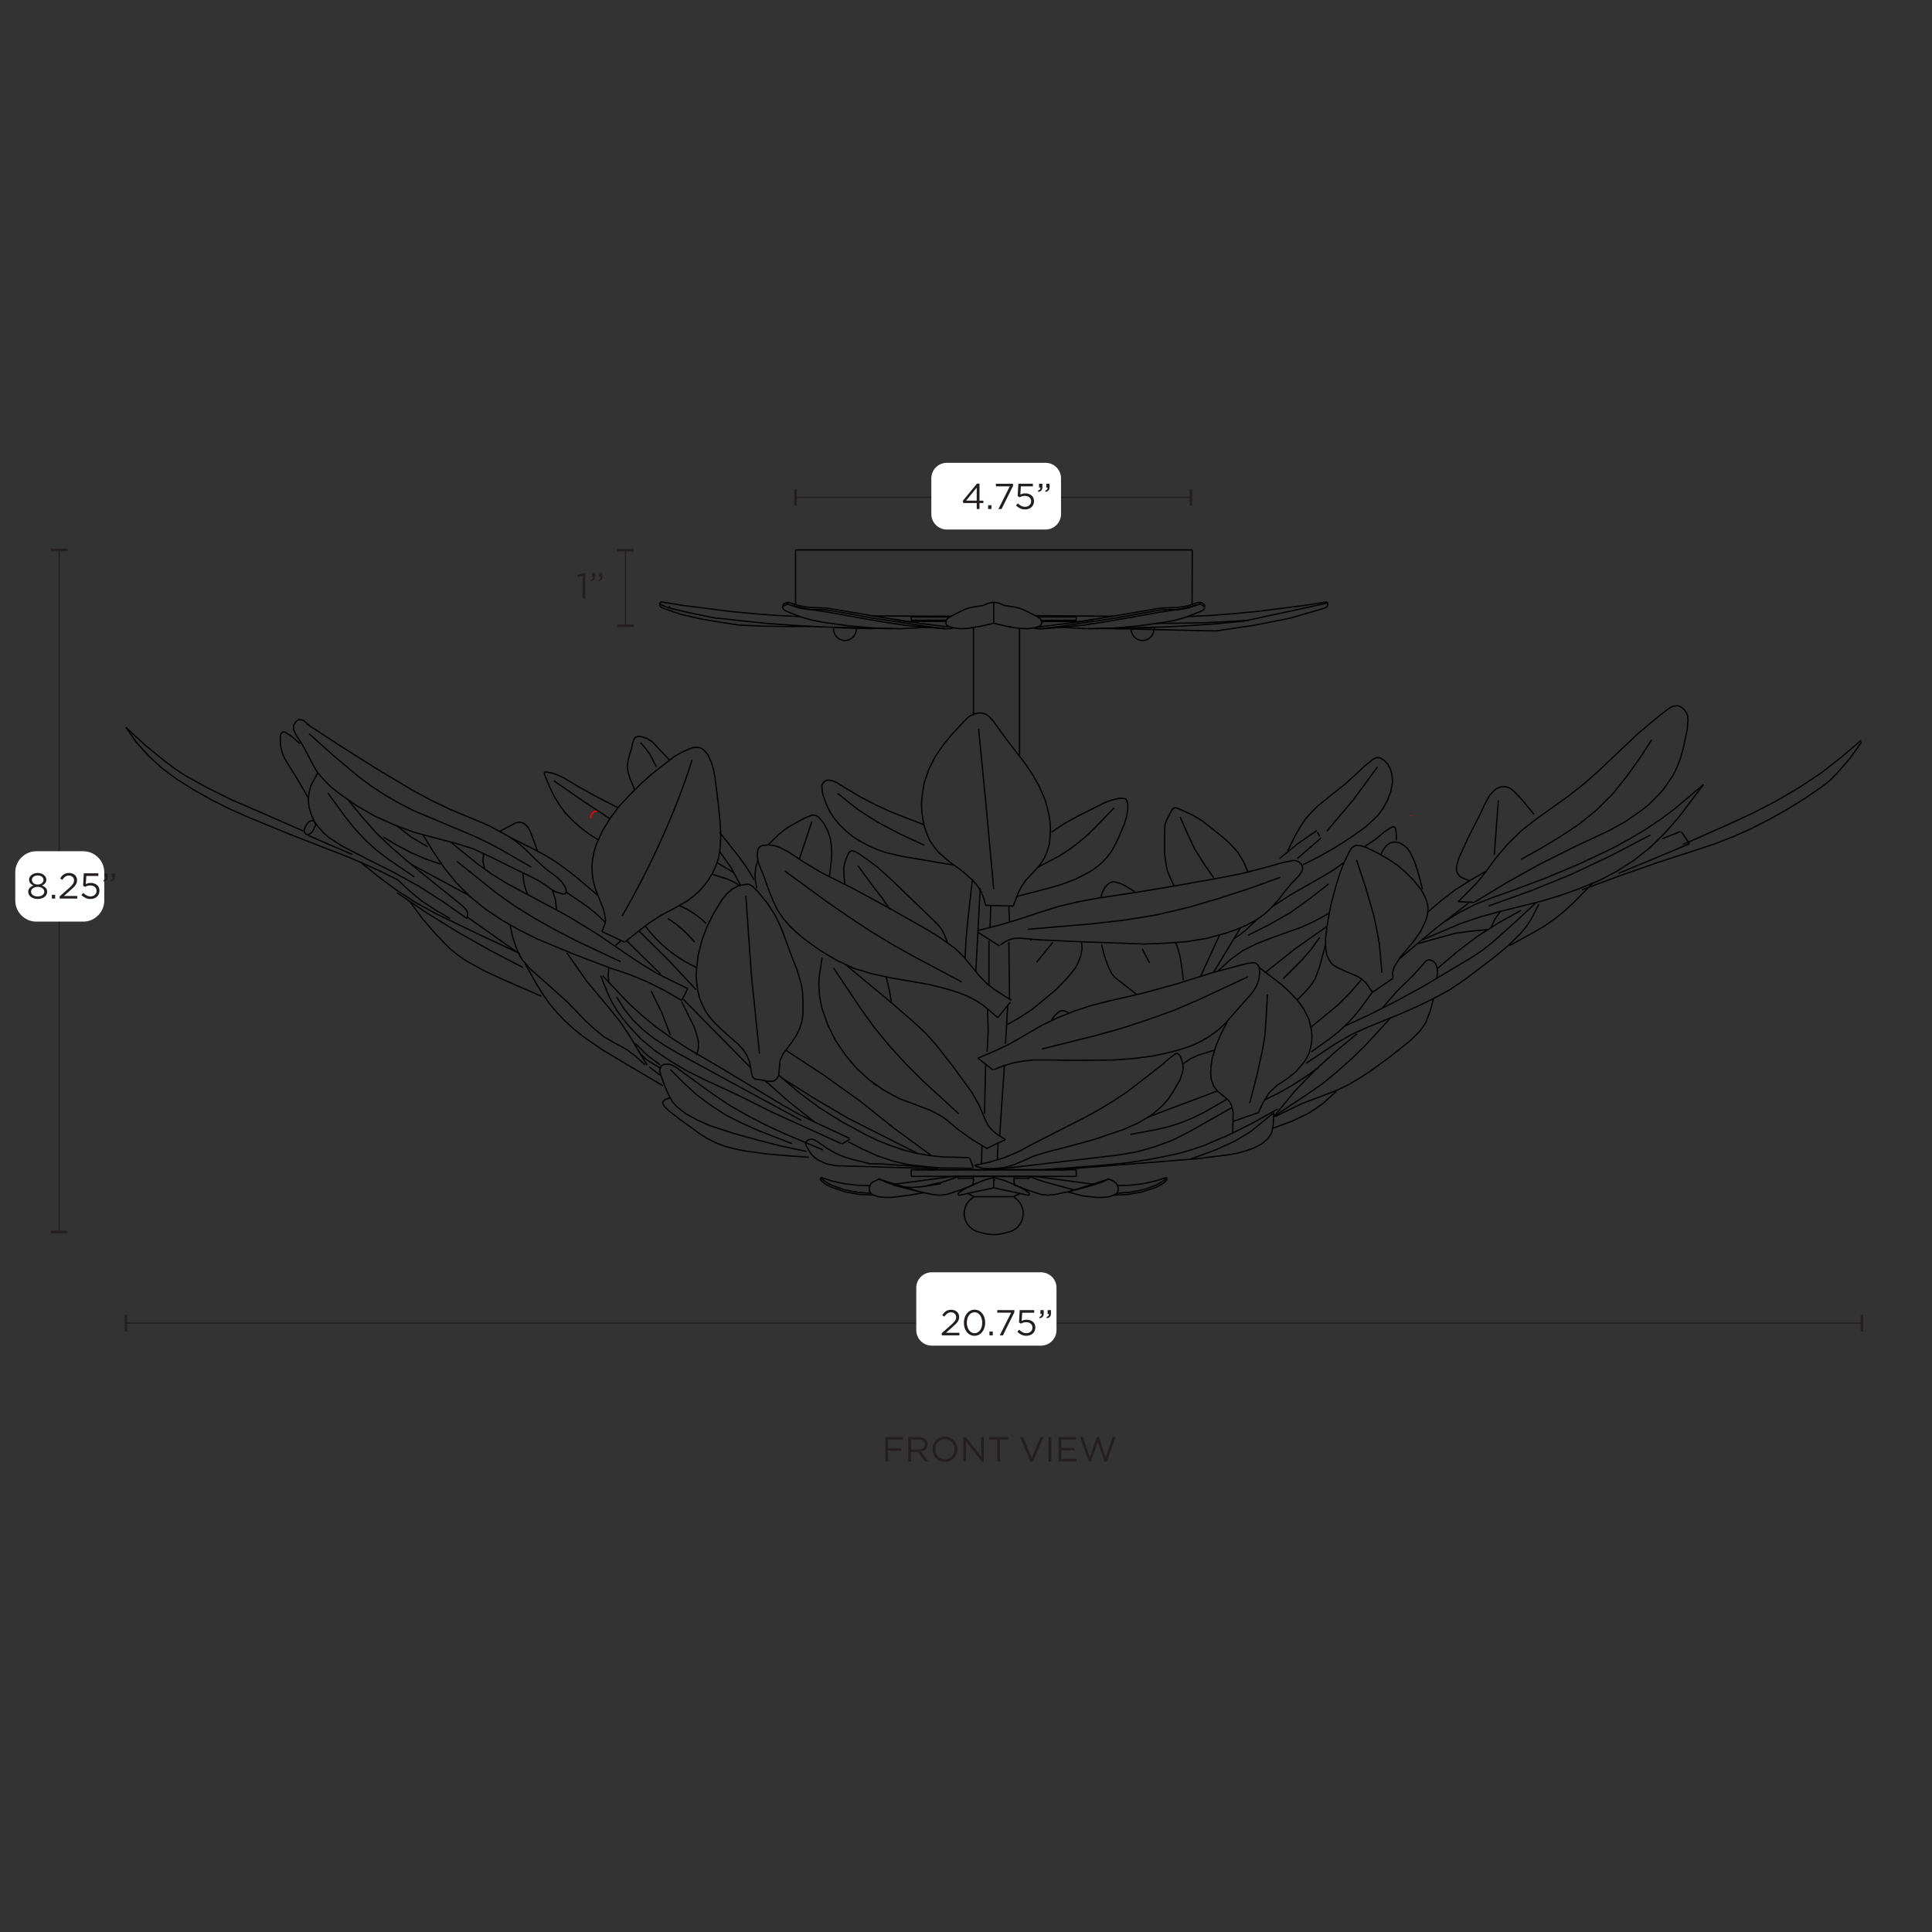 <svg xml:space="preserve" style="enable-background:new 0 0 1500 1500;" viewBox="0 0 1500 1500" height="1500px" width="1500px" y="0px" x="0px" xmlns:xlink="http://www.w3.org/1999/xlink" xmlns="http://www.w3.org/2000/svg" id="Layer_1" version="1.1">
<rect x="0" y="0" width="1500" height="1500" fill="#333333" stroke="none"/>
<style type="text/css">
	.st0{fill:none;stroke:#1D1D1B;stroke-width:0.647;stroke-miterlimit:22.926;}
	.st1{fill:none;stroke:#231F20;stroke-miterlimit:10;}
	.st2{fill:#231F20;}
	.st3{fill:#FFFFFF;}
	.st4{fill:none;stroke:#000000;stroke-miterlimit:22.926;}
	.st5{fill:none;stroke:#FF0000;stroke-miterlimit:22.926;}
</style>
<line y2="203.86" x2="-1674.49" y1="203.86" x1="-1674.8" class="st0"></line>
<line y2="203.86" x2="-1674.17" y1="203.86" x1="-1674.49" class="st0"></line>
<line y2="218.27" x2="-1678.87" y1="218.27" x1="-1679.18" class="st0"></line>
<line y2="203.86" x2="-1674.49" y1="203.86" x1="-1674.8" class="st0"></line>
<line y2="203.86" x2="-1674.49" y1="203.86" x1="-1674.8" class="st0"></line>
<line y2="203.86" x2="-1674.49" y1="203.86" x1="-1674.8" class="st0"></line>
<line y2="203.86" x2="-1674.8" y1="204.48" x1="-1674.8" class="st0"></line>
<line y2="204.48" x2="-1674.8" y1="210.43" x1="-1670.73" class="st0"></line>
<line y2="218.58" x2="-1678.87" y1="218.27" x1="-1679.18" class="st0"></line>
<line y2="218.58" x2="-1678.87" y1="218.27" x1="-1679.18" class="st0"></line>
<line y2="218.27" x2="-1678.87" y1="218.27" x1="-1679.18" class="st0"></line>
<line y2="218.27" x2="-1679.18" y1="218.89" x1="-1679.18" class="st0"></line>
<line y2="218.89" x2="-1679.18" y1="221.71" x1="-1676.99" class="st0"></line>
<line y2="221.71" x2="-1676.68" y1="221.71" x1="-1676.99" class="st0"></line>
<line y2="233.92" x2="-1672.92" y1="233.61" x1="-1673.55" class="st0"></line>
<line y2="232.98" x2="-1673.86" y1="234.55" x1="-1672.61" class="st0"></line>
<line y2="233.3" x2="-1673.55" y1="232.98" x1="-1673.86" class="st0"></line>
<line y2="232.98" x2="-1673.55" y1="232.98" x1="-1673.86" class="st0"></line>
<line y2="232.98" x2="-1673.55" y1="232.98" x1="-1673.86" class="st0"></line>
<line y2="232.98" x2="-1673.55" y1="232.98" x1="-1673.86" class="st0"></line>
<line y2="232.98" x2="-1673.55" y1="232.98" x1="-1673.86" class="st0"></line>
<line y2="232.98" x2="-1673.55" y1="232.98" x1="-1673.86" class="st0"></line>
<line y2="232.98" x2="-1673.55" y1="232.98" x1="-1673.86" class="st0"></line>
<line y2="232.98" x2="-1673.86" y1="233.61" x1="-1673.24" class="st0"></line>
<line y2="232.98" x2="-1673.55" y1="232.98" x1="-1673.86" class="st0"></line>
<line y2="232.98" x2="-1673.55" y1="232.98" x1="-1673.86" class="st0"></line>
<line y2="203.86" x2="-1674.49" y1="203.86" x1="-1674.8" class="st0"></line>
<line y2="226.72" x2="-1671.04" y1="226.41" x1="-1671.67" class="st0"></line>
<line y2="227.35" x2="-1670.73" y1="226.72" x1="-1671.04" class="st0"></line>
<line y2="227.66" x2="-1670.41" y1="227.35" x1="-1670.73" class="st0"></line>
<line y2="227.98" x2="-1669.79" y1="227.66" x1="-1670.41" class="st0"></line>
<line y2="232.98" x2="-1673.55" y1="232.98" x1="-1673.86" class="st0"></line>
<line y2="232.98" x2="-1673.55" y1="232.98" x1="-1673.86" class="st0"></line>
<line y2="232.98" x2="-1673.55" y1="232.98" x1="-1673.86" class="st0"></line>
<line y2="233.3" x2="-1673.55" y1="232.98" x1="-1673.86" class="st0"></line>
<line y2="234.55" x2="-1672.61" y1="233.92" x1="-1673.24" class="st0"></line>
<line y2="233.3" x2="-1673.24" y1="233.3" x1="-1673.55" class="st0"></line>
<line y2="233.61" x2="-1673.55" y1="233.3" x1="-1673.55" class="st0"></line>
<line y2="218.58" x2="-1678.87" y1="218.27" x1="-1679.18" class="st0"></line>
<line y2="218.27" x2="-1678.87" y1="218.27" x1="-1679.18" class="st0"></line>
<g>
	<g>
		<line y2="485.85" x2="485.64" y1="427.17" x1="485.64" class="st1"></line>
		<g>
			<rect height="2" width="13" class="st2" y="426.17" x="479.14"></rect>
		</g>
		<g>
			<rect height="2" width="13" class="st2" y="484.85" x="479.14"></rect>
		</g>
	</g>
</g>
<g>
	<g>
		<line y2="386.17" x2="617.55" y1="386.17" x1="924.63" class="st1"></line>
		<g>
			<rect height="13" width="2" class="st2" y="379.67" x="923.63"></rect>
		</g>
		<g>
			<rect height="13" width="2" class="st2" y="379.67" x="616.55"></rect>
		</g>
	</g>
</g>
<g>
	<g>
		<line y2="956.49" x2="45.98" y1="426.98" x1="45.98" class="st1"></line>
		<g>
			<rect height="2" width="13" class="st2" y="425.98" x="39.48"></rect>
		</g>
		<g>
			<rect height="2" width="13" class="st2" y="955.49" x="39.48"></rect>
		</g>
	</g>
</g>
<g>
	<g>
		<line y2="1027.3" x2="97.75" y1="1027.3" x1="1445.6" class="st1"></line>
		<g>
			<rect height="13" width="2" class="st2" y="1020.8" x="1444.6"></rect>
		</g>
		<g>
			<rect height="13" width="2" class="st2" y="1020.8" x="96.75"></rect>
		</g>
	</g>
</g>
<path d="M64.61,715.54H28.2c-8.98,0-16.34-7.35-16.34-16.34v-21.96c0-8.98,7.35-16.34,16.34-16.34h36.41
	c8.98,0,16.34,7.35,16.34,16.34v21.96C80.95,708.19,73.6,715.54,64.61,715.54z" class="st3"></path>
<path d="M808.26,1044.74h-84.88c-6.6,0-12-5.4-12-12v-32.93c0-6.6,5.4-12,12-12h84.88c6.6,0,12,5.4,12,12v32.93
	C820.26,1039.34,814.86,1044.74,808.26,1044.74z" class="st3"></path>
<g>
	<path d="M687.44,1115.7h13.63v1.98h-11.49v6.77h10.27v1.95h-10.27v8.26h-2.14V1115.7z" class="st2"></path>
	<path d="M705.22,1115.7h8.14c1.17,0,2.21,0.17,3.12,0.5c0.91,0.33,1.66,0.8,2.26,1.4c0.47,0.47,0.83,1.02,1.08,1.65
		c0.25,0.63,0.38,1.33,0.38,2.09v0.05c0,0.79-0.13,1.5-0.38,2.13c-0.25,0.62-0.61,1.17-1.07,1.63c-0.46,0.46-1.01,0.84-1.64,1.14
		s-1.32,0.51-2.06,0.64l5.83,7.75h-2.63l-5.5-7.37h-5.41v7.37h-2.14V1115.7z M713.19,1125.37c0.7,0,1.35-0.09,1.95-0.27
		s1.11-0.44,1.54-0.77c0.43-0.33,0.77-0.74,1.02-1.22c0.24-0.48,0.37-1.03,0.37-1.64v-0.05c0-1.17-0.42-2.09-1.27-2.75
		c-0.85-0.66-2.04-0.99-3.58-0.99h-5.85v7.7H713.19z" class="st2"></path>
	<path d="M733.62,1134.99c-1.45,0-2.76-0.26-3.94-0.79c-1.18-0.52-2.2-1.23-3.05-2.13s-1.5-1.93-1.96-3.12
		c-0.46-1.18-0.69-2.42-0.69-3.73v-0.05c0-1.3,0.23-2.55,0.7-3.74c0.47-1.19,1.13-2.24,1.98-3.13c0.85-0.89,1.87-1.61,3.06-2.14
		c1.19-0.53,2.51-0.8,3.96-0.8c1.44,0,2.76,0.26,3.94,0.79c1.18,0.52,2.2,1.23,3.05,2.13c0.85,0.89,1.5,1.93,1.96,3.12
		c0.46,1.18,0.69,2.42,0.69,3.73v0.05c0,1.3-0.23,2.55-0.7,3.74c-0.47,1.19-1.13,2.24-1.98,3.13c-0.85,0.89-1.87,1.61-3.06,2.14
		C736.38,1134.72,735.06,1134.99,733.62,1134.99z M733.67,1133.01c1.08,0,2.08-0.2,2.99-0.61c0.91-0.41,1.69-0.96,2.34-1.67
		c0.65-0.71,1.16-1.53,1.53-2.47c0.37-0.94,0.56-1.95,0.56-3.04v-0.05c0-1.08-0.19-2.1-0.56-3.05c-0.37-0.95-0.89-1.78-1.56-2.48
		c-0.67-0.7-1.46-1.26-2.37-1.68c-0.91-0.42-1.91-0.62-2.99-0.62s-2.08,0.2-2.99,0.61c-0.91,0.41-1.69,0.96-2.34,1.67
		c-0.65,0.71-1.16,1.53-1.53,2.47c-0.37,0.94-0.56,1.95-0.56,3.04v0.05c0,1.08,0.19,2.1,0.56,3.05c0.37,0.95,0.89,1.77,1.56,2.48
		c0.67,0.7,1.46,1.26,2.37,1.68C731.59,1132.8,732.59,1133.01,733.67,1133.01z" class="st2"></path>
	<path d="M747.84,1115.7h2.01l11.95,15.2v-15.2h2.09v18.97h-1.71l-12.25-15.55v15.55h-2.09V1115.7z" class="st2"></path>
	<path d="M774.26,1117.67h-6.37v-1.98h14.88v1.98h-6.37v16.99h-2.14V1117.67z" class="st2"></path>
	<path d="M791.98,1115.7h2.38l6.75,16.34l6.77-16.34h2.3l-8.16,19.1h-1.9L791.98,1115.7z" class="st2"></path>
	<path d="M814.12,1115.7h2.14v18.97h-2.14V1115.7z" class="st2"></path>
	<path d="M821.82,1115.7h13.71v1.95h-11.57v6.48h10.35v1.95h-10.35v6.64h11.71v1.95h-13.85V1115.7z" class="st2"></path>
	<path d="M838.51,1115.7h2.33l5.42,15.8l5.2-15.85h1.76l5.2,15.85l5.42-15.8h2.25l-6.77,19.1h-1.82l-5.2-15.39
		l-5.23,15.39h-1.79L838.51,1115.7z" class="st2"></path>
</g>
<path d="M811.77,411.13h-76.68c-6.6,0-12-5.4-12-12v-27.8c0-6.6,5.4-12,12-12h76.68c6.6,0,12,5.4,12,12v27.8
	C823.77,405.73,818.37,411.13,811.77,411.13z" class="st3"></path>
<g>
	<line y2="478.46" x2="738.76" y1="478.23" x1="678.33" class="st4"></line>
	<line y2="478.46" x2="863.74" y1="478" x1="803.78" class="st4"></line>
	<line y2="426.94" x2="925.66" y1="469.16" x1="925.55" class="st4"></line>
	<line y2="426.94" x2="617.69" y1="426.94" x1="925.66" class="st4"></line>
	<line y2="426.94" x2="617.68" y1="469.16" x1="617.67" class="st4"></line>
	<line y2="472.12" x2="519.6" y1="470.41" x1="519.89" class="st4"></line>
	<line y2="468.98" x2="512.45" y1="467.55" x1="512.74" class="st4"></line>
	<line y2="468.12" x2="512.45" y1="469.83" x1="512.17" class="st4"></line>
	<polyline points="607.68,471.84 607.68,470.69 607.68,470.41" class="st4"></polyline>
	<line y2="468.98" x2="611.39" y1="467.55" x1="611.68" class="st4"></line>
	<line y2="472.12" x2="620.83" y1="470.41" x1="621.12" class="st4"></line>
	<line y2="481.56" x2="707.48" y1="478.99" x1="707.48" class="st4"></line>
	<line y2="482.42" x2="734.36" y1="483.85" x1="734.36" class="st4"></line>
	<line y2="482.42" x2="730.64" y1="481.56" x1="730.35" class="st4"></line>
	<line y2="484.13" x2="771.53" y1="467.55" x1="771.53" class="st4"></line>
	<line y2="482.41" x2="808.7" y1="482.7" x1="808.99" class="st4"></line>
	<line y2="481.56" x2="812.71" y1="482.41" x1="816.71" class="st4"></line>
	<line y2="481.56" x2="818.14" y1="481.84" x1="819.29" class="st4"></line>
	<line y2="481.56" x2="724.92" y1="481.84" x1="723.78" class="st4"></line>
	<line y2="481.56" x2="730.35" y1="482.41" x1="726.35" class="st4"></line>
	<line y2="482.41" x2="734.36" y1="482.7" x1="734.07" class="st4"></line>
	<line y2="482.41" x2="808.71" y1="482.7" x1="809.28" class="st4"></line>
	<line y2="481.56" x2="815.57" y1="482.41" x1="827.01" class="st4"></line>
	<line y2="478.99" x2="737.22" y1="478.99" x1="707.48" class="st4"></line>
	<line y2="478.99" x2="835.59" y1="478.99" x1="805.85" class="st4"></line>
	<line y2="481.56" x2="734.64" y1="481.56" x1="707.48" class="st4"></line>
	<line y2="481.56" x2="835.59" y1="481.68" x1="808.14" class="st4"></line>
	<line y2="481.56" x2="727.49" y1="482.41" x1="716.06" class="st4"></line>
	<line y2="482.41" x2="734.35" y1="482.7" x1="733.79" class="st4"></line>
	<line y2="483.85" x2="808.99" y1="482.41" x1="808.71" class="st4"></line>
	<line y2="482.7" x2="808.99" y1="482.7" x1="808.71" class="st4"></line>
	<line y2="482.7" x2="808.99" y1="482.7" x1="808.71" class="st4"></line>
	<line y2="482.42" x2="812.71" y1="481.56" x1="812.71" class="st4"></line>
	<line y2="481.56" x2="835.59" y1="478.99" x1="835.59" class="st4"></line>
	<polyline points="556.77,479.84 576.79,482.13 596.81,484.13 616.83,485.56 637.13,486.7 657.15,487.28 677.16,487.57" class="st4"></polyline>
	<polyline points="573.36,485.28 591.95,486.13 610.53,486.42 629.41,486.42" class="st4"></polyline>
	<polyline points="512.74,467.26 530.76,470.12 548.77,472.41 566.78,474.7 584.8,476.41 603.1,477.84 621.12,478.7" class="st4"></polyline>
	<path d="M682.31,487.85c-1.43,0-2.86,0-4.29,0" class="st4"></path>
	<path d="M707.19,482.7c-4.29,0-9.72-1.43-12.58-1.43" class="st4"></path>
	<path d="M848.74,481.27c-2.86,0-8.29,1.43-12.58,1.43" class="st4"></path>
	<path d="M733.79,482.41h-4.29c-7.15,0-15.44,0-22.31,0" class="st4"></path>
	<path d="M835.87,482.41c-6.86,0-15.16,0-22.31,0h-4.29" class="st4"></path>
	<path d="M771.53,483.85c-4,0.86-9.72,2.57-13.44,2.86" class="st4"></path>
	<path d="M784.97,486.71c-3.72-0.29-9.44-2-13.44-2.86" class="st4"></path>
	<line y2="468.98" x2="611.11" y1="469.55" x1="613.11" class="st4"></line>
	<line y2="482.7" x2="808.71" y1="482.41" x1="809.28" class="st4"></line>
	<line y2="482.41" x2="733.79" y1="482.7" x1="734.36" class="st4"></line>
	<path d="M607.96,471.26c0-0.29-0.28-0.57-0.28-0.86" class="st4"></path>
	<path d="M734.93,482.99c0-0.29,0-0.29,0-0.29" class="st4"></path>
	<polyline points="519.6,472.12 538.19,476.41 556.77,480.13" class="st4"></polyline>
	<polyline points="512.45,468.98 515.88,470.69 519.6,472.12" class="st4"></polyline>
	<polyline points="758.09,486.71 751.8,487.85 745.51,488.13 739.22,487.28 736.07,486.13 734.93,485.28 734.36,483.85" class="st4"></polyline>
	<polyline points="514.45,472.12 513.02,471.26 512.17,469.83" class="st4"></polyline>
	<line y2="487.28" x2="648.28" y1="488.13" x1="677.45" class="st4"></line>
	<polyline points="621.12,470.41 627.98,471.55 635.13,471.84 641.99,472.12 649.14,473.26 677.16,478.12 705.76,482.7 
		719.77,484.71 734.07,486.42" class="st4"></polyline>
	<polyline points="734.36,482.41 735.21,480.7 736.93,479.27 740.65,477.27 748.08,473.55 751.8,472.12 755.81,471.26 
		763.24,470.12" class="st4"></polyline>
	<polyline points="808.99,483.85 808.13,485.28 806.99,486.13 803.85,487.28 797.84,488.13 791.55,487.85 
		783.33,486.73" class="st4"></polyline>
	<polyline points="734.07,488.13 737.22,488.13 740.08,487.57" class="st4"></polyline>
	<line y2="471.84" x2="607.68" y1="472.12" x1="607.68" class="st4"></line>
	<polyline points="720.92,486.99 699.18,488.13 677.17,487.57" class="st4"></polyline>
	<polyline points="677.16,487.56 658.58,485.85 639.99,483.28 630.84,481.56 621.69,478.98 613.11,475.55 
		609.68,474.12 608.53,473.26 607.68,472.12" class="st4"></polyline>
	<polyline points="734.07,488.13 718.63,486.99 703.47,485.56 688.03,483.27 672.88,480.7 642.85,475.27 627.98,472.98 
		620.54,471.55 613.11,469.55" class="st4"></polyline>
	<polyline points="607.68,470.41 608.25,469.26 609.39,468.4 611.68,467.54" class="st4"></polyline>
	<polyline points="763.24,470.12 767.24,468.4 771.53,467.55" class="st4"></polyline>
	<line y2="470.41" x2="621.12" y1="468.12" x1="613.68" class="st4"></line>
	<polyline points="573.36,485.28 558.49,482.99 543.62,480.42 528.75,476.98 514.45,472.12" class="st4"></polyline>
	<line y2="488.13" x2="692.89" y1="487.85" x1="677.45" class="st4"></line>
	<line y2="467.55" x2="512.74" y1="468.12" x1="512.45" class="st4"></line>
	<polyline points="802.99,487.56 806.13,488.13 808.99,488.13" class="st4"></polyline>
	<line y2="468.98" x2="512.45" y1="469.83" x1="512.17" class="st4"></line>
	<line y2="486.42" x2="808.99" y1="486.42" x1="806.42" class="st4"></line>
	<line y2="468.12" x2="613.68" y1="467.55" x1="611.68" class="st4"></line>
	<line y2="482.7" x2="734.64" y1="483.85" x1="734.36" class="st4"></line>
	<line y2="472.12" x2="620.83" y1="469.55" x1="613.11" class="st4"></line>
	<polyline points="620.83,472.12 627.69,473.26 634.56,473.26 641.71,473.55 648.86,474.69 677.16,479.84 
		705.47,484.13 719.77,486.42 734.07,488.14" class="st4"></polyline>
	<polyline points="607.68,471.84 608.25,470.69 609.11,470.12 611.39,468.97" class="st4"></polyline>
	<line y2="486.42" x2="736.64" y1="486.42" x1="734.07" class="st4"></line>
	<line y2="483.85" x2="808.99" y1="482.7" x1="808.42" class="st4"></line>
	<polyline points="808.71,482.41 807.85,480.7 806.13,479.27 802.42,477.27 794.98,473.55 791.26,472.12 787.55,471.26 
		779.82,470.12" class="st4"></polyline>
	<polyline points="779.82,470.12 775.82,468.4 771.53,467.55" class="st4"></polyline>
	<line y2="468.98" x2="1030.61" y1="467.55" x1="1030.32" class="st4"></line>
	<line y2="468.12" x2="1030.9" y1="469.83" x1="1030.9" class="st4"></line>
	<line y2="468.98" x2="931.67" y1="467.55" x1="931.38" class="st4"></line>
	<line y2="472.12" x2="922.24" y1="470.41" x1="921.95" class="st4"></line>
	<line y2="482.42" x2="812.71" y1="481.56" x1="812.71" class="st4"></line>
	<line y2="481.56" x2="812.71" y1="482.41" x1="816.71" class="st4"></line>
	<line y2="481.56" x2="815.57" y1="482.41" x1="827.01" class="st4"></line>
	<polyline points="865.9,487.56 885.92,487.27 905.93,486.71 926.24,485.56 946.25,484.13 966.27,482.13 
		1029.86,468.35" class="st4"></polyline>
	<polyline points="897.52,483.98 913.94,483.85 932.52,483.56 951.12,482.7 969.7,481.56" class="st4"></polyline>
	<polyline points="921.95,478.7 939.97,477.84 958.26,476.41 976.28,474.69 994.3,472.41 1012.31,470.12 
		1030.32,467.26" class="st4"></polyline>
	<path d="M865.33,487.85c-1.43,0-2.86,0-4.29,0" class="st4"></path>
	<path d="M835.87,482.41c-6.86,0-15.16,0-22.31,0h-4.29" class="st4"></path>
	<line y2="469.55" x2="929.96" y1="468.98" x1="931.96" class="st4"></line>
	<path d="M935.39,470.41c0,0.28-0.28,0.57-0.28,0.86" class="st4"></path>
	<path d="M1027.18,470.69" class="st4"></path>
	<path d="M1030.61,468.98" class="st4"></path>
	<polyline points="1028.61,472.12 1030.04,471.26 1030.9,469.83" class="st4"></polyline>
	<line y2="487.28" x2="895.07" y1="488.13" x1="865.9" class="st4"></line>
	<polyline points="921.95,470.41 915.09,471.55 907.94,471.84 901.07,472.12 894.21,473.26 865.9,478.12 837.59,482.7 
		823.29,484.71 808.99,486.42" class="st4"></polyline>
	<polyline points="808.99,488.13 806.14,488.13 802.99,487.57" class="st4"></polyline>
	<polyline points="822.43,486.99 844.17,488.13 865.9,487.57" class="st4"></polyline>
	<polyline points="865.9,487.56 884.49,485.85 903.07,483.28 912.51,481.56 921.38,478.98 929.96,475.55 933.39,474.12 
		934.53,473.26 935.39,472.12" class="st4"></polyline>
	<polyline points="808.99,488.13 824.43,486.99 839.87,485.56 855.03,483.27 870.19,480.7 900.5,475.27 915.37,472.98 
		922.51,471.55 929.95,469.55" class="st4"></polyline>
	<polyline points="935.39,470.41 934.82,469.26 933.96,468.4 931.38,467.54" class="st4"></polyline>
	<line y2="470.41" x2="921.95" y1="468.12" x1="929.38" class="st4"></line>
	<polyline points="855.93,487.88 943.83,489.88 972.46,485.68 1001.08,480.07 1028.61,472.12" class="st4"></polyline>
	<line y2="488.13" x2="850.46" y1="487.85" x1="865.9" class="st4"></line>
	<line y2="467.55" x2="1030.32" y1="468.12" x1="1030.9" class="st4"></line>
	<line y2="468.98" x2="1030.61" y1="469.83" x1="1030.9" class="st4"></line>
	<line y2="468.12" x2="929.38" y1="467.55" x1="931.38" class="st4"></line>
	<line y2="472.12" x2="922.24" y1="469.55" x1="929.95" class="st4"></line>
	<polyline points="922.23,472.12 915.37,473.26 908.51,473.26 901.36,473.55 894.49,474.69 866.18,479.84 
		837.59,484.13 823.29,486.42 808.99,488.14" class="st4"></polyline>
	<polyline points="935.39,471.84 934.82,470.69 933.96,470.12 931.67,468.97" class="st4"></polyline>
	<path d="M1023.17,470.41" class="st4"></path>
	<line y2="486.42" x2="806.42" y1="486.42" x1="808.99" class="st4"></line>
	<path d="M755.8,750.65" class="st5"></path>
	<path d="M755.8,487.56" class="st5"></path>
	<path d="M787.26,795.54" class="st5"></path>
	<path d="M787.26,487.56" class="st5"></path>
	<line y2="926.51" x2="743.8" y1="927.94" x1="744.08" class="st4"></line>
	<line y2="922.22" x2="771.53" y1="913.36" x1="771.53" class="st4"></line>
	<line y2="913.36" x2="744.08" y1="913.36" x1="739.79" class="st4"></line>
	<line y2="913.36" x2="803.27" y1="913.36" x1="739.79" class="st4"></line>
	<line y2="914.79" x2="755.8" y1="914.79" x1="743.79" class="st4"></line>
	<line y2="914.79" x2="799.27" y1="914.79" x1="787.26" class="st4"></line>
	<line y2="916.22" x2="772.67" y1="916.22" x1="771.53" class="st4"></line>
	<line y2="925.65" x2="787.54" y1="927.94" x1="797.84" class="st4"></line>
	<line y2="922.22" x2="771.53" y1="925.65" x1="787.55" class="st4"></line>
	<polyline points="771.53,922.22 755.52,925.65 745.22,927.94" class="st4"></polyline>
	<line y2="926.51" x2="799.27" y1="927.94" x1="799.27" class="st4"></line>
	<line y2="915.65" x2="906.22" y1="914.22" x1="905.65" class="st4"></line>
	<line y2="913.65" x2="744.08" y1="915.36" x1="744.08" class="st4"></line>
	<line y2="915.36" x2="798.98" y1="913.64" x1="798.98" class="st4"></line>
	<line y2="915.08" x2="743.8" y1="914.79" x1="744.08" class="st4"></line>
	<line y2="914.79" x2="798.98" y1="915.07" x1="799.27" class="st4"></line>
	<line y2="914.5" x2="787.54" y1="914.79" x1="787.26" class="st4"></line>
	<line y2="914.79" x2="755.8" y1="914.5" x1="755.52" class="st4"></line>
	<line y2="927.94" x2="744.08" y1="927.94" x1="745.22" class="st4"></line>
	<line y2="927.94" x2="799.27" y1="927.94" x1="797.84" class="st4"></line>
	<polyline points="743.79,926.51 746.94,924.22 750.37,922.22 757.23,919.08 764.1,916.22 771.53,914.22" class="st4"></polyline>
	<polyline points="799.27,926.51 796.13,924.22 792.98,922.22 786.11,919.08 778.96,916.22 771.53,914.22" class="st4"></polyline>
	<polyline points="905.65,914.22 896.49,917.07 887.06,919.08 877.34,920.22 867.62,920.51" class="st4"></polyline>
	<line y2="913.36" x2="803.27" y1="919.65" x1="850.46" class="st4"></line>
	<line y2="924.22" x2="833.87" y1="924.22" x1="833.59" class="st4"></line>
	<polyline points="864.47,927.94 875.62,927.37 886.77,925.37 897.35,921.94 902.21,919.36 904.5,917.65 906.22,915.65" class="st4"></polyline>
	<line y2="914.5" x2="787.26" y1="913.36" x1="787.26" class="st4"></line>
	<polyline points="787.26,914.79 787.26,917.36 787.83,919.93" class="st4"></polyline>
	<line y2="914.5" x2="755.8" y1="913.36" x1="755.8" class="st4"></line>
	<polyline points="755.8,914.79 755.8,917.36 755.23,919.93" class="st4"></polyline>
	<polyline points="798.98,913.36 805.85,915.93 812.99,918.22 833.53,923.73" class="st4"></polyline>
	<line y2="923.37" x2="837.3" y1="923.37" x1="836.73" class="st4"></line>
	<polyline points="867.04,926.51 877.34,925.65 887.63,923.66 897.36,920.22 901.93,917.65 904.22,916.22 
		905.65,914.22" class="st4"></polyline>
	<line y2="919.36" x2="848.17" y1="919.36" x1="848.74" class="st4"></line>
	<polyline points="830.15,925.08 837.88,923.08 849.56,919.85" class="st4"></polyline>
	<line y2="919.08" x2="848.17" y1="919.36" x1="848.74" class="st4"></line>
	<polyline points="829.05,925.45 840.73,928.51 851.03,929.66 856.17,929.66 861.32,929.09 866.19,927.37 867.9,925.37 
		868.17,922.35" class="st4"></polyline>
	<polyline points="867.9,921.37 866.75,918.79 864.47,917.07" class="st4"></polyline>
	<line y2="915.36" x2="861.04" y1="925.08" x1="830.15" class="st4"></line>
	<polyline points="861.04,915.07 855.32,917.94 849.03,919.94" class="st4"></polyline>
	<polyline points="787.26,919.94 797.56,923.94 808.14,927.37 813.57,927.94 819.28,927.37 830.15,925.09" class="st4"></polyline>
	<path d="M813.57,918.22" class="st4"></path>
	<path d="M860.75,915.65c1.14,0.28,2.86,0.57,3.72,1.43" class="st4"></path>
	<path d="M867.62,920.51c0.28,0.86,0.57,1.72,0.57,2.57" class="st4"></path>
	<line y2="915.65" x2="636.84" y1="914.22" x1="637.42" class="st4"></line>
	<polyline points="637.42,914.22 646.57,917.07 656,919.08 665.73,920.22 675.45,920.51" class="st4"></polyline>
	<line y2="913.36" x2="739.79" y1="919.65" x1="692.61" class="st4"></line>
	<line y2="924.22" x2="709.19" y1="924.22" x1="709.48" class="st4"></line>
	<polyline points="678.6,927.94 667.44,927.37 656.29,925.37 645.99,921.94 640.85,919.36 638.56,917.65 636.84,915.65" class="st4"></polyline>
	<polyline points="744.08,913.36 737.21,915.93 730.35,918.22 716.05,921.37" class="st4"></polyline>
	<line y2="923.37" x2="706.05" y1="923.37" x1="706.33" class="st4"></line>
	<polyline points="676.02,926.51 665.73,925.65 655.43,923.66 645.71,920.22 641.14,917.65 639.13,916.22 
		637.42,914.22" class="st4"></polyline>
	<line y2="919.36" x2="694.89" y1="919.36" x1="694.32" class="st4"></line>
	<polyline points="712.91,925.08 705.48,923.08 693.75,920.22" class="st4"></polyline>
	<line y2="919.08" x2="694.89" y1="919.36" x1="694.32" class="st4"></line>
	<polyline points="717.25,926.02 707.24,927.74 692.04,929.66 686.89,929.66 681.74,929.09 677.16,927.37 
		675.16,925.37 674.87,923.08" class="st4"></polyline>
	<polyline points="675.16,921.37 676.31,918.79 678.59,917.07" class="st4"></polyline>
	<polyline points="700.04,921.37 707.76,921.94 715.48,921.37 730.64,919.08" class="st4"></polyline>
	<line y2="915.36" x2="682.03" y1="925.08" x1="713.19" class="st4"></line>
	<polyline points="682.03,915.07 688.03,917.94 694.04,919.94" class="st4"></polyline>
	<polyline points="755.8,919.94 745.51,923.94 734.93,927.37 729.49,927.94 723.78,927.37 713.2,925.09" class="st4"></polyline>
	<line y2="920.22" x2="721.49" y1="918.22" x1="729.5" class="st4"></line>
	<path d="M678.88,917.36c0.86-0.86,2.29-1.43,3.43-1.72" class="st4"></path>
	<path d="M674.88,923.08c0-0.86,0.29-1.72,0.57-2.57" class="st4"></path>
	<line y2="942.81" x2="748.37" y1="941.67" x1="748.37" class="st4"></line>
	<line y2="929.09" x2="786.97" y1="926.51" x1="792.12" class="st4"></line>
	<line y2="929.09" x2="756.09" y1="926.51" x1="751.23" class="st4"></line>
	<path d="M782.97,956.54c-3.43,1.14-7.72,2-11.44,2c-3.72,0-8.01-0.86-11.44-2" class="st4"></path>
	<path d="M786.97,929.37c4.58,2.57,7.43,7.43,7.43,12.87c0,6.86-4.86,12.87-11.44,14.3" class="st4"></path>
	<path d="M760.09,956.54c-6.58-1.43-11.44-7.44-11.44-14.3c0-5.43,2.86-10.3,7.43-12.87" class="st4"></path>
	<line y2="929.09" x2="756.09" y1="929.09" x1="786.97" class="st4"></line>
	<polyline points="97.81,564.77 105.81,576.21 115.25,586.79 125.83,596.51 137.84,605.38 150.71,613.38 164.44,621.11 
		178.74,628.26 193.6,634.83 224.2,647.42 254.23,659.14 269.1,664.86 283.11,670.86 296.27,676.87 308.85,683.16" class="st4"></polyline>
	<polyline points="97.81,564.77 112.68,578.5 128.12,591.08 136.13,597.09 144.42,602.52 162.15,612.24 180.16,621.11 
		198.75,629.11 235.36,645.12" class="st4"></polyline>
	<polygon points="237.36,647.7 238.5,647.99 239.93,647.7 241.08,647.13 242.51,645.7 243.36,644.27 244.22,642.56 
		244.79,640.84 244.79,639.41 244.22,638.26 243.65,637.41 242.51,637.12 241.08,637.41 239.93,637.98 238.5,639.41 237.65,640.84 
		236.79,642.56 236.21,644.27 236.21,645.7 236.79,646.84" class="st4"></polygon>
	<polyline points="246.79,599.95 241.36,609.96 239.93,615.39 239.36,621.11 239.93,626.82 241.65,632.26 
		243.93,637.69 247.37,642.27 251.08,646.56 255.37,650.28 265.1,656.57 285.4,667.15 305.42,677.16 325.15,688.02 344.31,700.32 
		362.6,713.19" class="st4"></polyline>
	<polyline points="362.61,713.19 363.18,709.18 362.61,707.47 361.46,705.75 358.32,702.61 354.6,699.75 348.02,694.32 
		341.45,689.17 329.15,679.16 316.57,668.86 303.99,657.99 291.98,646.56 281.11,634.26 270.82,621.68" class="st4"></polyline>
	<polyline points="241.08,563.91 237.36,560.77 235.64,559.34 233.64,558.77 231.92,558.77 230.5,559.63 229.06,561.34 
		227.92,563.06 227.92,565.06 228.21,567.06 229.92,570.77 234.78,578.21 238.79,585.65 242.51,592.8 246.22,599.37 251.37,605.38 
		257.09,611.1 263.67,616.25 277.11,625.68 291.12,633.69 305.7,640.27 320.86,645.99 336.58,650.27 352.31,654.28 367.75,659.14 
		382.34,666 396.64,673.15 411.51,680.3 418.66,684.02 425.23,688.31 428.09,690.59 431.81,692.6 436.67,694.03 438.67,694.03 
		439.53,692.89 439.53,690.88 438.67,688.59 436.38,684.87 433.53,682.02 430.38,679.45 424.09,674.87 418.09,669.43 406.36,658 
		400.07,652.85 393.49,648.56 379.19,640.84 349.17,628.26 334.3,621.11 320,613.38 292.26,596.8 265.1,579.64 237.93,561.91" class="st4"></polyline>
	<polyline points="239.93,569.63 259.09,586.79 278.54,603.09 288.54,610.53 299.12,617.39 309.99,623.68 321.14,629.4 
		368.04,649.13 379.48,654.56 390.63,660.57 412.36,673.15" class="st4"></polyline>
	<polyline points="328.29,647.99 336.3,661.14 344.88,673.72 354.31,685.45 365.18,696.31 377.19,706.04 390.06,714.62 
		403.21,722.05 416.94,728.92 444.97,740.64 473.56,751.51 488.14,756.37 502.16,762.09 515.88,768.95 529.04,776.67" class="st4"></polyline>
	<polyline points="349.74,653.71 370.9,670.86 381.77,678.59 393.21,685.73 441.25,711.47 464.12,725.48 486.71,740.93 
		497.87,748.36 509.59,755.51 521.6,761.51 533.9,767.52" class="st4"></polyline>
	<polyline points="533.9,767.52 531.61,772.38 529.04,776.67" class="st4"></polyline>
	<polyline points="396.35,650.28 414.65,659.42 423.8,664.29 432.38,669.72 440.68,675.72 448.68,682.02 464.12,695.17" class="st4"></polyline>
	<polyline points="439.53,692.6 455.55,703.46 462.98,709.47 469.85,716.05" class="st4"></polyline>
	<polyline points="467.27,723.19 469.56,717.76 470.13,714.9 469.84,712.04 468.7,706.32 466.41,700.6 462.12,689.74 
		460.69,684.31 459.84,678.59 459.55,672.87 460.12,667.15 461.26,661.14 462.98,655.71 467.84,644.84 473.85,635.12 481,625.68 
		489,617.11 497.3,608.81 505.87,601.09 515.02,593.94 523.89,587.08 529.04,584.22 534.76,581.64 537.61,580.5 540.48,580.21 
		543.33,580.5 545.62,581.64 547.63,583.65 549.63,585.94 552.2,591.65 553.92,597.37 555.06,603.09 557.92,626.26 559.06,638.27 
		559.64,649.99 558.78,661.43 557.63,667.15 555.63,672.58 553.34,677.73 550.2,682.87 546.77,687.45 542.76,692.02 538.47,695.74 
		533.61,699.46 523.6,705.18 513.31,710.61 503.59,716.9 485.29,731.2" class="st4"></polyline>
	<line y2="731.49" x2="485" y1="723.19" x1="467.27" class="st4"></line>
	<line y2="756.36" x2="513.02" y1="730.34" x1="486.43" class="st4"></line>
	<path d="M537.33,589.94c-12.87,41.18-33.46,85.22-54.33,121.25" class="st4"></path>
	<polyline points="495.87,722.62 518.74,745.21 540.47,768.38" class="st4"></polyline>
	<line y2="829" x2="582.8" y1="775.24" x1="529.89" class="st4"></line>
	<polyline points="579.08,686.59 573.36,687.74 568.5,690.31 564.21,694.03 560.49,698.6 554.2,708.9 549.05,719.19 
		545.05,729.77 542.19,740.93 540.76,752.36 540.48,758.08 541.04,764.09 541.91,769.8 543.34,775.52 545.62,780.67 548.2,785.82 
		551.63,790.4 555.35,794.68 563.92,802.69 572.79,810.41 576.79,814.7 579.65,818.99 581.94,824.42 583.08,830.43 583.66,833.86 
		584.51,836.44 586.23,837.87 589.09,838.15 595.09,839.29 597.95,839.58 600.81,839.29 603.1,837.58 604.53,835.29 605.1,829.29 
		605.67,823.28 607.96,818.13 615.11,808.7 618.26,803.84 620.83,798.69 622.55,793.25 623.4,787.53 623.4,776.1 623.12,770.38 
		622.26,764.66 619.12,753.79 614.82,742.93 606.82,721.19 601.96,710.9 595.95,701.46 588.52,692.31 584.23,688.02 581.65,686.59 
		578.79,686.59" class="st4"></polyline>
	<polyline points="579.08,695.46 583.37,756.94 589.66,818.14" class="st4"></polyline>
	<line y2="695.17" x2="364.04" y1="671.15" x1="319.43" class="st4"></line>
	<line y2="740.93" x2="403.79" y1="712.04" x1="362.89" class="st4"></line>
	<polyline points="396.06,718.05 398.06,727.77 401.21,736.92 403.21,741.21 405.5,745.21 412.08,752.65 426.66,765.52 
		440.96,778.39 454.4,792.4 461.55,798.97 468.99,804.98 477.28,809.84 485.85,814.41 493.58,820.14 500.73,826.71" class="st4"></polyline>
	<polyline points="502.44,827 488.72,804.12 481.28,792.97 472.7,782.39 455.54,761.8 440.1,739.78" class="st4"></polyline>
	<polyline points="279.96,669.43 293.69,680.59 307.99,691.17 322.57,700.61 338.01,709.18 370.04,724.62 401.78,739.5" class="st4"></polyline>
	<polyline points="308.85,683.16 318,691.74 327.72,699.75 338.3,706.61 349.45,713.19" class="st4"></polyline>
	<polyline points="308.27,693.17 332.01,709.18 356.03,724.06 380.91,738.07 406.07,751.22" class="st4"></polyline>
	<polyline points="318,699.75 327.72,712.9 338.3,725.2 349.45,736.64 355.46,741.5 362.04,746.07 376.05,753.79 
		390.92,760.65 420.37,773.52" class="st4"></polyline>
	<polyline points="407.5,747.79 416.37,763.8 421.23,771.52 426.38,778.96 432.38,786.1 438.67,792.68 445.25,798.69 
		452.69,804.7 467.56,814.99 483.28,824.42 514.74,843.01" class="st4"></polyline>
	<polyline points="466.41,757.51 471.85,771.24 474.99,777.81 478.71,784.11 483,790.11 487.57,795.83 497.58,806.7 
		509.02,816.13 521.03,824.14 533.61,831.58 546.76,838.15 573.36,850.45 599.67,863.6 653.15,887.91" class="st4"></polyline>
	<polyline points="659.72,883.9 633.41,871.61 620.54,865.32 607.96,858.17 558.49,828.43 533.61,813.84 521.32,805.84 
		509.59,797.55 498.44,788.39 487.86,778.67 467.84,757.51" class="st4"></polyline>
	<polyline points="622.26,869.89 584.23,849.31 545.91,828.43 526.46,817.85 516.74,812.13 507.59,806.12 
		499.01,799.26 491.29,791.83 484.72,783.53 478.71,774.1" class="st4"></polyline>
	<polyline points="526.75,829.86 522.46,827.29 520.17,826.43 517.6,826.14 515.31,826.43 513.31,827.57 512.45,829.28 
		512.17,831.57 513.88,837.01 515.88,842.44 517.88,847.3 519.89,851.59 522.17,855.59 525.32,859.03 529.04,862.17 533.04,865.03 
		541.91,869.89 551.06,873.9 569.36,879.9 587.95,885.05 606.82,889.91 625.98,893.91" class="st4"></polyline>
	<polyline points="638.85,892.77 609.11,880.19 594.24,873.33 579.94,865.89 565.92,857.88 552.49,848.73 
		526.46,829.86" class="st4"></polyline>
	<polyline points="520.46,830.43 530.47,840.44 540.76,849.88 551.91,858.17 563.35,865.61 575.65,871.89 
		588.52,877.62 614.82,887.91" class="st4"></polyline>
	<polyline points="520.17,852.16 516.17,853.88 515.02,855.02 514.45,856.17 515.02,857.6 515.88,859.03 519.32,862.46 
		528.18,869.32 536.19,875.04 542.76,879.9 549.05,883.91 555.35,887.05 562.49,889.91 570.22,891.91 578.51,893.63 595.38,895.92 
		611.68,897.35 627.98,898.49" class="st4"></polyline>
	<polyline points="675.73,903.64 662.01,900.21 655.43,898.2 648.57,895.34 642.28,891.63 635.7,887.05 632.55,885.05 
		630.84,884.48 629.12,884.48 627.41,885.05 625.98,886.19 625.41,887.62 625.98,889.63 627.98,893.06 629.98,896.2 632.55,898.77 
		635.41,900.78 641.7,903.64 649.14,905.07 728.42,907.36" class="st4"></polyline>
	<polyline points="593.95,839.01 612.82,855.59 632.27,871.04" class="st4"></polyline>
	<polyline points="604.53,834.72 620.26,848.16 636.84,860.46 654.28,871.32 672.3,881.04 681.74,885.62 691.17,889.34 
		701.19,892.77 710.91,895.34 721.2,897.06 731.49,898.21 752.09,898.77" class="st4"></polyline>
	<polyline points="638.27,743.5 636.27,756.94 635.7,763.52 635.99,770.09 636.84,776.67 638.27,783.25 642.85,796.12 
		648.85,808.12 656.29,818.99 664.87,829.28 674.88,838.44 685.74,846.16 697.75,852.74 722.63,862.17 728.64,865.32 734.07,868.75 
		744.37,877.33 755.23,885.05 766.67,891.91" class="st4"></polyline>
	<polyline points="656.86,749.22 692.61,778.96 710.05,794.11 718.63,802.12 726.35,810.7 740.65,829 754.37,847.88 
		760.09,857.88 764.67,868.75 767.24,873.9 770.96,878.19 775.53,881.62 780.68,884.76" class="st4"></polyline>
	<polyline points="766.67,783.82 767.24,800.12 766.38,816.7" class="st4"></polyline>
	<polyline points="759.23,821.57 772.1,816.13 784.69,810.13 808.7,796.12 821.29,790.11 834.16,784.96 847.31,780.67 
		860.75,777.24 887.92,770.95 914.8,763.52 941.11,755.22 967.99,748.07" class="st4"></polyline>
	<polyline points="967.99,748.07 972.56,747.5 974.28,747.5 975.71,748.36 976.85,749.5 977.71,751.22 978,755.51 
		977.42,760.08 976.28,763.8 974.56,767.23 972.28,770.66 961.98,782.39 951.69,794.11 945.97,799.55 939.68,804.12 933.1,808.13 
		925.95,811.56 918.52,814.13 910.79,816.42 895.35,819.85 879.91,821.85 864.47,822.99 833.3,823.28 817.57,822.99 801.84,822.99 
		794.12,823.85 786.4,825.28 778.97,827.57 771.53,830.43" class="st4"></polyline>
	<line y2="830.72" x2="770.96" y1="821.57" x1="759.23" class="st4"></line>
	<polyline points="774.68,790.11 763.24,780.39 756.95,776.38 750.08,772.95 743.22,770.38 736.07,768.09 
		721.49,764.37 691.75,759.22 677.17,756.08 662.87,751.79 649.43,745.5 636.56,737.78 624.26,728.91 618.26,723.76 612.82,718.62 
		607.96,712.9 603.68,706.61 600.53,700.03 597.67,693.17 592.52,678.87 589.66,672.01 588.52,668.58 587.95,664.57 588.23,660.57 
		588.8,658.85 589.95,657.42 591.38,656.57 593.37,656.28 597.38,655.99 601.39,656.57 604.82,657.71 611.68,661.14 624.26,669.43 
		637.13,677.16 663.72,690.59 690.03,704.89 716.34,719.76 729.21,727.48 741.51,736.35 746.94,741.5 751.8,747.22 761.24,758.65 
		766.67,764.09 772.67,768.66 785.26,776.67" class="st4"></polyline>
	<line y2="790.11" x2="774.68" y1="778.1" x1="784.4" class="st4"></line>
	<line y2="764.95" x2="767.81" y1="730.34" x1="767.81" class="st4"></line>
	<line y2="775.81" x2="783.83" y1="731.49" x1="783.26" class="st4"></line>
	<line y2="810.41" x2="780.68" y1="780.39" x1="782.4" class="st4"></line>
	<line y2="734.35" x2="775.82" y1="723.77" x1="759.23" class="st4"></line>
	<polyline points="759.81,722.34 775.54,718.33 790.98,713.76 806.42,708.61 821.86,703.75 837.59,700.03 
		853.31,697.17 885.34,692.31 917.37,686.88 949.4,681.16 965.13,678.01 980.57,674.01 996.01,669.72 1004.3,668.01 1006.3,668.29 
		1008.31,669.15 1010.02,670.58 1010.88,672.29 1011.45,674.01 1011.16,675.72 1008.88,679.44 1002.59,686.02 997.15,692.6 
		992.29,698.89 987.15,704.61 981.71,709.75 975.13,714.33 967.7,718.33 960.26,721.48 952.26,724.34 936.53,728.63 920.52,731.2 
		904.5,732.34 888.2,732.92 872.19,732.34 839.88,731.2 807.85,729.77 790.98,728.34 786.97,728.63 783.26,729.77 779.82,731.49 
		776.39,733.77" class="st4"></polyline>
	<polyline points="798.13,721.48 848.46,717.19 873.34,714.33 897.93,710.33 922.23,704.61 946.54,697.46 
		970.28,689.73 994.01,681.16" class="st4"></polyline>
	<polyline points="786.69,703.46 790.69,692.88 793.26,688.02 796.41,683.45 804.13,675.15 807.85,670.86 810.99,666 
		813,660.85 814.71,655.42 815.29,649.7 815.57,643.98 815.29,638.26 814.43,632.55 811.57,621.39 806.99,610.81 801.56,601.09 
		795.27,591.94 788.4,583.08 781.54,574.21 774.68,564.77 771.24,559.91 767.53,555.91 765.24,554.48 762.38,553.62 759.52,553.62 
		756.66,554.19 754.09,555.34 751.8,556.77 747.8,560.77 739.79,569.35 732.64,577.93 726.35,587.08 721.2,597.09 717.48,607.95 
		715.77,619.1 715.48,624.83 715.77,630.83 716.63,636.55 717.77,642.27 719.77,647.7 722.06,652.85 725.21,657.42 728.64,661.71 
		737.22,669.15 746.37,675.73 754.95,683.16 758.67,687.45 761.81,692.31 763.81,697.46 765.24,702.89" class="st4"></polyline>
	<line y2="703.46" x2="786.69" y1="702.89" x1="765.24" class="st4"></line>
	<line y2="720.05" x2="768.67" y1="703.18" x1="769.25" class="st4"></line>
	<line y2="716.05" x2="783.83" y1="703.46" x1="783.26" class="st4"></line>
	<line y2="882.19" x2="776.11" y1="827.29" x1="779.82" class="st4"></line>
	<line y2="864.75" x2="764.38" y1="826.14" x1="765.24" class="st4"></line>
	<line y2="900.64" x2="774.25" y1="887.62" x1="774.96" class="st4"></line>
	<line y2="904" x2="762.02" y1="889.34" x1="762.38" class="st4"></line>
	<line y2="884.76" x2="780.68" y1="891.62" x1="766.1" class="st4"></line>
	<line y2="888.19" x2="653.71" y1="884.48" x1="659.72" class="st4"></line>
	<polyline points="658.58,886.48 669.73,892.2 681.17,897.35 692.89,901.35 705.19,904.21 717.77,905.64 730.35,906.78 
		755.52,907.07" class="st4"></polyline>
	<line y2="906.5" x2="755.81" y1="898.77" x1="752.66" class="st4"></line>
	<line y2="908.21" x2="829.29" y1="908.21" x1="711.19" class="st4"></line>
	<polyline points="756.66,904.78 768.39,902.21 779.83,898.77 790.69,894.2 801.27,888.48 843.88,866.75 854.17,861.03 
		864.47,854.74 874.48,848.16 884.2,840.72 902.5,826.43 907.08,822.42 912.22,818.42 913.37,817.85 914.51,818.14 915.65,818.99 
		916.52,820.42 917.66,823.85 918.52,827.29 918.52,830.43 917.94,833.29 915.94,838.72 909.94,849.02 906.51,853.88 902.5,858.45 
		897.92,862.46 893.35,866.18 883.06,872.18 871.9,877.04 849.31,884.76 826.15,891.05 814.71,893.91 803.27,897.35 792.12,902.21 
		786.69,904.5 780.97,906.21 774.96,907.07 768.96,907.35 762.95,907.07 757.24,905.35" class="st4"></polyline>
	<polyline points="808.99,814.42 850.17,804.12 870.76,798.4 890.77,791.83 910.8,784.68 930.24,776.38 968.84,758.37" class="st4"></polyline>
	<polyline points="746.65,762.37 710.62,743.21 693.18,733.49 675.73,722.91 658.86,711.76 642.28,700.32 609.39,676.3" class="st4"></polyline>
	<polyline points="759.81,565.92 765.81,627.97 771.53,690.31" class="st4"></polyline>
	<polyline points="481.85,746.64 447.83,730.63 431.24,722.05 414.94,712.9 399.21,703.18 384.06,692.31 354.89,668.86" class="st4"></polyline>
	<polyline points="254.51,615.67 268.53,634.83 275.96,643.98 283.97,652.56 292.55,660.28 301.98,667.43 
		321.71,680.87" class="st4"></polyline>
	<polyline points="953.12,792.68 948.26,802.12 944.25,811.56 941.11,821.85 940.25,827.57 939.96,833 940.53,838.44 
		942.25,843.3 945.39,847.3 949.69,850.73 953.69,854.16 955.12,856.17 956.26,858.45 957.41,863.6 957.08,879.62" class="st4"></polyline>
	<polyline points="977.71,751.22 994.58,764.09 1001.16,770.09 1007.16,776.38 1012.31,783.53 1016.31,791.54 
		1018.32,800.41 1018.6,804.69 1018.32,809.27 1017.46,813.56 1016.31,817.85 1014.31,821.85 1011.74,825.57 1006.02,832.15 
		998.87,837.86 991.44,842.73 988.29,845.59 985.15,848.73 980.57,856.17 976.85,864.17" class="st4"></polyline>
	<polyline points="970.28,856.45 975.71,835.58 980.28,814.7 982,804.12 982.86,793.54 984,772.09" class="st4"></polyline>
	<line y2="846.96" x2="945.28" y1="867.21" x1="891.52" class="st4"></line>
	<polyline points="877.62,880.76 897.64,877.04 907.36,874.76 917.09,871.61 926.23,867.89 935.39,863.31 
		952.83,853.31" class="st4"></polyline>
	<polyline points="809.66,908.14 851.6,905.07 873.05,903.07 893.92,899.92 914.8,895.63 924.8,892.77 934.81,889.34 
		954.26,881.04 973.13,871.61 992.01,861.03" class="st4"></polyline>
	<polyline points="981.43,854.17 992.58,848.73 1003.16,842.72 1013.45,836.15 1023.46,829" class="st4"></polyline>
	<polyline points="989.19,866.75 1005.16,847.3 1020.31,831.58 1036.62,816.7 1053.49,802.69" class="st4"></polyline>
	<polyline points="1017.74,797.55 1038.62,780.39 1048.06,770.95 1056.92,760.66" class="st4"></polyline>
	<polyline points="1066.07,769.52 1056.06,783.25 1050.63,789.82 1044.91,795.83 1038.62,801.55 1032.04,806.7 
		1018.03,816.7" class="st4"></polyline>
	<polyline points="1065.5,770.38 1060.64,763.23 1057.49,760.37 1054.06,758.08 1045.77,754.65 1037.76,750.93 
		1034.33,748.64 1032.04,745.5 1030.33,741.78 1029.47,737.78 1029.18,733.2 1029.18,728.63 1030.33,719.19 1031.76,710.32 
		1033.47,701.75 1037.76,686.02 1040.34,678.01 1043.48,669.72 1047.49,661.43 1049.77,658 1051.49,656.85 1053.2,656.28 
		1057.49,656.85 1062.07,658.57 1070.65,662.86 1078.08,667.15 1084.94,671.72 1091.23,677.15 1097.53,683.44 1103.25,690.59 
		1105.54,694.6 1107.25,698.32 1108.39,702.32 1108.68,706.61 1108.11,710.61 1106.96,714.62 1103.25,722.62 1098.1,730.06 
		1086.95,743.5 1082.37,750.93 1081.23,754.94 1081.51,759.22" class="st4"></polyline>
	<line y2="759.51" x2="1081.51" y1="770.67" x1="1065.21" class="st4"></line>
	<polyline points="1044.05,796.69 1064.35,787.25 1084.08,777.24 1103.53,766.66 1122.69,755.22 1141.85,743.79 
		1151,737.78 1159.58,730.91 1176.17,716.05 1192.46,700.89" class="st4"></polyline>
	<polyline points="1108.68,708.04 1118.97,699.17 1129.84,690.88 1141.57,683.44 1153.29,676.58" class="st4"></polyline>
	<polyline points="1086.38,744.52 1113.82,721.48 1140.13,701.17" class="st4"></polyline>
	<polyline points="1104.11,729.77 1133.56,717.19 1148.71,712.04 1164.16,707.76 1195.33,700.03 1210.77,695.46 
		1225.92,690.03 1240.79,684.02 1255.09,676.58 1268.53,668 1281.11,658 1292.55,646.84 1303.13,634.83 1322.58,609.1" class="st4"></polyline>
	<polyline points="1322.58,609.1 1300.56,627.68 1289.12,636.26 1277.11,644.27 1264.53,651.71 1251.95,658.57 
		1225.92,670.86 1199.33,682.01 1172.45,692.03 1158.72,696.89 1145.57,702.03 1132.7,708.61 1120.4,716.33" class="st4"></polyline>
	<polyline points="1145,700.32 1170.45,684.88 1196.18,670.58 1222.49,657.43 1249.37,644.84 1262.24,637.69 
		1274.54,629.11 1280.26,624.54 1285.69,619.1 1290.84,613.67 1295.12,607.67 1299.13,601.66 1302.27,595.09 1304.85,588.22 
		1306.85,581.07 1310,566.2 1310.57,558.48 1310,554.76 1308.28,551.62 1305.42,549.04 1303.7,548.19 1301.99,547.9 1298.56,548.48 
		1295.12,550.47 1288.83,555.34 1282.83,560.2 1271.68,569.64 1261.38,579.36 1239.94,599.66 1228.78,609.38 1217.06,618.54 
		1193.04,635.69 1181.31,644.84 1170.73,655.14 1161.3,666.29 1152.43,678.3 1147.86,684.02 1142.71,689.45 1132.13,700.03" class="st4"></polyline>
	<line y2="700.6" x2="1144.71" y1="700.03" x1="1132.13" class="st4"></line>
	<polyline points="1155.58,703.46 1188.17,691.74 1219.92,678.87 1250.8,664.28 1281.4,648.28" class="st4"></polyline>
	<polyline points="1282.54,574.21 1272.82,589.08 1262.53,603.38 1251.66,616.82 1239.36,629.11 1226.21,639.69 
		1211.63,649.42 1196.47,658.57 1181.03,667.15" class="st4"></polyline>
	<line y2="645.7" x2="1304.56" y1="651.13" x1="1290.55" class="st4"></line>
	<line y2="655.14" x2="1311.71" y1="645.7" x1="1305.42" class="st4"></line>
	<line y2="678.01" x2="1256.81" y1="655.14" x1="1311.71" class="st4"></line>
	<polyline points="1228.21,690.88 1257.38,680.02 1286.83,669.72 1316.57,660 1331.44,655.14 1346.03,649.42 
		1360.04,643.13 1374.05,635.98 1387.78,628.25 1401.22,619.96 1414.09,611.1 1420.38,606.24 1425.81,600.8 1436.1,589.08 
		1445.26,576.21" class="st4"></polyline>
	<polyline points="1444.97,574.78 1429.52,587.94 1413.8,600.23 1396.93,611.39 1379.48,621.68 1361.75,630.83 
		1343.45,639.41 1306.56,655.71" class="st4"></polyline>
	<polyline points="1236.5,685.74 1222.2,700.32 1214.77,707.18 1207.05,713.47 1198.76,719.19 1189.89,724.34 
		1172.16,734.06" class="st4"></polyline>
	<polyline points="1194.75,702.03 1188.46,714.33 1184.46,720.05 1180.17,725.2 1170.16,734.92 1159.01,744.07 
		1136.7,760.94 1125.26,768.66 1112.97,775.24 1100.67,781.24 1087.8,786.96 1061.78,797.55 1049.19,803.26 1037.19,810.13 
		1014.02,825.57" class="st4"></polyline>
	<polyline points="989.19,866.75 1014.18,850.12 1026.68,841.45 1038.05,832.1 1049.41,822.05 1060.01,811.66 
		1080.08,789.82" class="st4"></polyline>
	<polyline points="1072.93,782.96 1084.66,769.52 1096.67,757.8 1102.67,751.22 1105.82,747.5 1107.53,745.79 
		1109.25,745.21 1111.25,745.5 1113.25,746.64 1114.68,748.36 1115.54,750.36 1116.12,754.65 1115.54,759.51" class="st4"></polyline>
	<polyline points="1115.83,752.08 1130.98,739.21 1146.71,727.2 1163.3,716.62 1180.74,706.9" class="st4"></polyline>
	<polyline points="1165.01,707.47 1160.73,713.47 1157.58,720.05" class="st4"></polyline>
	<line y2="870.74" x2="957.17" y1="863.68" x1="977.33" class="st4"></line>
	<polyline points="956.65,859.8 924.23,878.19 910.8,885.05 897.07,890.2 883.05,894.2 868.21,896.77 774.94,907.7" class="st4"></polyline>
	<polyline points="988.96,863.07 988.58,872.75 987.43,879.04 986,881.62 984.28,884.19 979.43,888.19 973.42,891.34 
		966.84,893.63 960.55,895.34 954.26,896.49 929.38,899.63 825.14,907.88" class="st4"></polyline>
	<polyline points="923.94,900.07 944.54,892.48 958.26,886.19 971.13,878.47 988.27,864.45" class="st4"></polyline>
	<polyline points="987.81,876.17 1003.16,870.47 1015.74,864.46 1021.46,860.74 1027.18,856.74 1037.47,847.3" class="st4"></polyline>
	<polyline points="989.88,866.98 1010.88,856.74 1029.18,849.87 1038.05,846.45 1046.91,842.16 1055.2,837.29 
		1063.21,832.15 1078.94,820.71 1094.38,808.41 1101.53,801.55 1104.39,797.83 1106.97,793.83 1110.4,784.96 1112.97,775.52" class="st4"></polyline>
	<polyline points="1053.2,667.72 1060.35,689.16 1066.64,710.9 1068.93,721.76 1070.93,732.92 1072.93,755.22" class="st4"></polyline>
	<polyline points="647.14,751.5 668.01,782.68 678.88,797.83 690.89,812.42 703.47,826.14 716.63,839.3 744.37,864.74" class="st4"></polyline>
	<polyline points="472.7,762.66 472.13,756.94 472.7,751.22" class="st4"></polyline>
	<polyline points="529.32,777.81 539.05,797.55 540.76,802.98 542.19,808.12 542.19,813.85 541.62,816.42 
		540.48,818.99" class="st4"></polyline>
	<polyline points="505.59,769.52 513.88,786.39 520.46,803.55" class="st4"></polyline>
	<polyline points="495.29,815.27 497.58,818.42 499.3,820.14 501.3,822.14 504.16,824.14 507.88,826.43 511.88,828.72 
		512.74,829.28 512.45,829.57 511.88,829.28" class="st4"></polyline>
	<line y2="834.72" x2="512.45" y1="828.43" x1="504.16" class="st4"></line>
	<polyline points="512.45,826.71 502.15,818.99 493.29,810.13" class="st4"></polyline>
	<line y2="730.06" x2="482.43" y1="734.06" x1="477.85" class="st4"></line>
	<polyline points="428.95,691.17 431.24,698.6 432.1,706.32" class="st4"></polyline>
	<polyline points="376.33,674.87 374.91,668.58 375.48,662.57" class="st4"></polyline>
	<polyline points="388.06,645.42 397.78,640.26 400.64,638.84 403.21,638.27 405.79,638.84 408.08,640.26 
		410.08,642.55 411.51,645.13 413.51,650.28 417.22,660.57" class="st4"></polyline>
	<polyline points="239.36,619.39 229.92,603.38 220.77,588.51 219.06,584.22 217.91,579.64 217.63,574.21 
		217.63,571.35 218.48,569.34 219.63,568.2 221.34,568.49 225.92,571.35 229.64,574.5 232.78,577.36" class="st4"></polyline>
	<polyline points="307.99,641.12 319.43,649.99 332.01,657.42" class="st4"></polyline>
	<polyline points="297.69,649.99 308.27,656.28 319.14,662 330.3,666.86 342.02,670.86" class="st4"></polyline>
	<polyline points="239.07,648.56 256.23,655.99 273.67,663.43" class="st4"></polyline>
	<path d="M409.51,694.03c-2.29-5.15-3.43-10.86-3.43-16.59" class="st4"></path>
	<path d="M541.05,751.22c-15.44-6.87-30.02-18.59-40.03-32.32" class="st4"></path>
	<path d="M527.61,703.18c7.72,3.15,14.58,8.01,20.59,13.73" class="st4"></path>
	<path d="M518.46,713.19c7.72,4.58,15.16,11.44,20.88,18.3" class="st4"></path>
	<polyline points="479.85,627.11 464.7,619.39 450.11,611.38 437.24,603.66 433.53,601.95 428.95,600.23 424.09,599.38 
		423.23,599.38 422.66,599.94 422.95,601.95 424.94,606.53 426.66,610.81 430.09,617.96 434.1,624.54 438.68,630.83 444.39,636.83 
		450.69,642.55 457.55,647.7 464.41,651.99" class="st4"></polyline>
	<polyline points="473.56,635.69 451.54,621.11 430.09,606.24" class="st4"></polyline>
	<polyline points="492.72,613.1 489,603.95 487.57,599.37 487,595.09 487.57,590.79 488.72,586.22 490.15,581.65 
		491.29,576.5 492.15,574.21 493.29,572.49 495.58,571.63 497.86,571.92 502.44,573.35 506.45,575.93 519.6,589.94" class="st4"></polyline>
	<polyline points="497.3,576.5 501.01,580.79 504.45,585.36 509.59,595.37" class="st4"></polyline>
	<polyline points="558.78,646.27 572.79,664 579.65,673.44 585.66,683.16" class="st4"></polyline>
	<polyline points="558.78,661.14 567.64,673.72 575.08,687.45" class="st4"></polyline>
	<line y2="677.44" x2="569.65" y1="670.01" x1="557.06" class="st4"></line>
	<polyline points="553.34,678.87 564.21,682.3 569.36,684.59 574.22,687.45" class="st4"></polyline>
	<polyline points="588.52,667.72 586.8,673.15 586.23,678.59 586.51,684.02 587.66,689.74" class="st4"></polyline>
	<polyline points="596.24,655.99 604.81,647.7 609.39,643.98 614.26,640.84 624.84,635.12 630.55,632.83 633.41,633.12 
		635.7,634.55 639.7,639.41 642.56,644.84 644.56,650.56 645.42,656.28 645.71,662.29 645.42,668.29 643.99,680.59" class="st4"></polyline>
	<line y2="667.15" x2="620.55" y1="637.98" x1="630.27" class="st4"></line>
	<polyline points="717.2,640.27 691.46,630.26 679.17,624.54 667.16,618.25 655.72,611.38 649.71,607.67 646.57,606.24 
		643.14,605.67 641.42,605.95 639.99,606.81 638.85,608.24 637.99,609.67 638.27,613.1 638.85,616.82 641.14,623.39 643.99,629.69 
		647.71,635.41 652,640.55 657.15,645.42 662.3,649.7 668.3,653.42 674.31,656.57 680.6,659.43 686.89,661.72 700.33,664.86 
		713.77,667.15 740.65,671.72" class="st4"></polyline>
	<polyline points="717.77,656.28 699.76,647.99 682.31,638.84 674.02,633.69 665.73,628.26 650.29,615.96" class="st4"></polyline>
	<polyline points="656,686.59 655.14,678.3 655.14,674.3 655.72,670.29 657.15,666.29 658.86,662.29 660.29,660.86 
		661.72,660.57 663.72,661.14 666.01,662.29 674.3,668 681.17,673.15 692.61,683.45 703.76,694.31 716.05,706.04 728.07,717.76 
		730.64,720.91 732.64,724.34 735.79,732.06" class="st4"></polyline>
	<polyline points="666.01,672.01 678.6,689.16 684.88,697.17 690.89,706.04" class="st4"></polyline>
	<polyline points="609.96,815.27 639.16,834.44 667.35,854.58 694.5,876.21 722.67,896.85" class="st4"></polyline>
	<polyline points="606.25,836.44 631.84,852.57 658.37,868.18 711.87,895.24" class="st4"></polyline>
	<line y2="723.19" x2="607.39" y1="725.48" x1="608.82" class="st4"></line>
	<polyline points="688.03,758.65 690.32,768.09 692.04,777.81" class="st4"></polyline>
	<line y2="773.24" x2="751.51" y1="773.52" x1="751.51" class="st4"></line>
	<polyline points="781.49,795.76 791.99,789.84 801.53,783.53 819.65,768.55 827.76,760.27 834.92,751.6 837.3,746.86 
		839.21,741.74 840.16,736.61 839.68,731.49" class="st4"></polyline>
	<line y2="730.06" x2="799.84" y1="729.2" x1="800.98" class="st4"></line>
	<line y2="747.21" x2="804.7" y1="731.77" x1="817.29" class="st4"></line>
	<line y2="689.56" x2="761.06" y1="754.17" x1="757.63" class="st4"></line>
	<polyline points="754.95,683.16 751.52,713.49 750.09,728.66 749.23,743.83" class="st4"></polyline>
	<polyline points="789.26,696.03 812.42,690.02 823.58,686.88 835.02,682.59 845.6,677.15 850.74,673.72 855.32,670.01 
		859.32,665.72 863.04,660.86 865.9,655.71 868.47,650.28 873.05,639.41 874.76,633.69 875.62,627.68 875.62,624.54 874.76,621.39 
		873.9,620.25 872.76,619.96 869.62,619.68 863.32,621.11 857.89,623.11 836.73,633.69 826.43,639.41 816.43,645.99" class="st4"></polyline>
	<polyline points="865.04,627.11 851.89,640.84 845.02,647.7 837.87,653.71 830.44,659.43 822.43,664.58 805.56,673.44" class="st4"></polyline>
	<polyline points="911.65,688.02 907.93,680.02 906.22,675.72 905.36,671.43 904.21,662.86 904.21,653.71 
		904.21,644.56 904.5,640.27 905.93,636.26 910.22,628.26 911.94,627.11 913.94,627.4 918.51,629.4 926.52,633.12 933.96,637.69 
		947.97,648.84 954.83,654.85 960.84,661.43 965.41,668.86 968.84,676.87" class="st4"></polyline>
	<polyline points="916.23,634.26 921.66,646.56 927.38,658.86 934.53,670.29 942.25,681.44" class="st4"></polyline>
	<polyline points="881.05,692.31 873.62,687.73 869.33,685.73 865.04,684.59 863.04,684.88 861.04,685.73 
		857.89,688.88 855.89,692.88 854.46,697.17" class="st4"></polyline>
	<polyline points="855.32,733.49 857.61,742.64 860.75,751.22 862.75,755.22 865.33,758.65 882.58,772.09" class="st4"></polyline>
	<line y2="747.5" x2="892.49" y1="736.64" x1="886.77" class="st4"></line>
	<line y2="758.31" x2="931.98" y1="726.05" x1="946.82" class="st4"></line>
	<line y2="755.09" x2="942.09" y1="720.34" x1="963.13" class="st4"></line>
	<polyline points="945.88,753.71 955.11,745.16 964.96,737.98 976.04,732.5 987.42,728.05 1010.5,719.84 
		1021.58,714.71 1032.04,708.9" class="st4"></polyline>
	<polyline points="958.26,728.63 963.13,725.48 967.7,721.76 975.99,713.76" class="st4"></polyline>
	<polyline points="988,703.75 1001.73,694.89 1015.74,686.88 1029.75,678.87 1036.62,674.58 1043.2,669.72" class="st4"></polyline>
	<polyline points="1059.21,657.42 1067.5,651.99 1074.65,645.99 1078.94,643.13 1081.23,641.98 1082.37,641.98 
		1083.23,642.56 1083.8,645.13 1084.09,647.99 1084.09,652.56" class="st4"></polyline>
	<polyline points="999.73,660.57 1006.02,647.98 1009.74,641.7 1013.45,635.98 1018.03,630.83 1022.89,625.97 
		1033.76,617.1 1044.62,608.53 1054.63,599.37 1059.78,594.51 1065.78,589.65 1068.65,588.22 1070.36,588.22 1071.79,588.51 
		1074.94,590.51 1077.51,593.37 1079.23,596.52 1080.37,599.95 1080.94,603.38 1081.23,607.1 1079.8,614.53 1077.23,621.39 
		1073.79,627.68 1069.5,633.41 1064.35,638.26 1059.21,642.84 1047.77,650.85 1036.04,658.28 1024.03,665.15 1011.45,671.44" class="st4"></polyline>
	<polyline points="1030.04,645.42 1050.63,621.11 1069.5,595.37" class="st4"></polyline>
	<polyline points="993.43,666.57 1007.45,655.14 1022.32,644.84" class="st4"></polyline>
	<line y2="649.42" x2="1024.61" y1="645.99" x1="1022.89" class="st4"></line>
	<line y2="666.58" x2="1007.16" y1="650.56" x1="1025.75" class="st4"></line>
	<polyline points="1031.47,686.31 1016.89,697.74 1001.73,708.61 985.72,717.76 969.13,726.05" class="st4"></polyline>
	<polyline points="1072.08,663.43 1073.79,660 1076.08,656.85 1078.94,654.57 1082.37,653.71 1086.38,654.28 
		1089.52,655.99 1092.38,658.28 1094.67,661.43 1098.1,668.58 1100.67,676.01 1104.39,690.31" class="st4"></polyline>
	<polyline points="1140.71,683.73 1136.99,682.3 1133.56,680.59 1131.56,678.01 1130.7,674.87 1131.27,671.15 
		1132.42,666.86 1136.13,658.57 1139.56,651.13 1142.99,644.27 1149.57,631.4 1152.72,624.54 1156.43,617.68 1159.01,614.82 
		1161.87,612.24 1165.59,610.81 1169.02,610.81 1172.45,611.96 1175.59,614.53 1181.32,620.54 1191.04,632.26" class="st4"></polyline>
	<line y2="663.72" x2="1160.15" y1="621.39" x1="1163.3" class="st4"></line>
	<polyline points="1101.46,732.52 1113.46,729.09 1129.84,724.62 1142.42,722.91 1155.01,721.76" class="st4"></polyline>
	<polyline points="982.07,755.32 1005.16,736.92 1030.33,719.19" class="st4"></polyline>
	<polyline points="1029.18,733.2 1024.61,750.36 1021.17,759.8 1018.6,763.8 1015.46,767.8 1007.16,776.38" class="st4"></polyline>
	<polyline points="996.3,759.8 1011.45,744.64 1018.31,736.63 1024.61,727.77" class="st4"></polyline>
	<polyline points="829.58,786.11 825.86,784.68 824.15,784.68 822.15,785.54 818.72,788.68 816.43,791.82" class="st4"></polyline>
	<line y2="869.04" x2="840.45" y1="868.46" x1="840.16" class="st4"></line>
	<polyline points="918.07,826.25 923.78,822.25 929.79,819.39 942.66,815.39" class="st4"></polyline>
	<line y2="843.01" x2="680.6" y1="840.72" x1="677.74" class="st4"></line>
	<polyline points="675.43,903.57 683.74,903.63 720.66,906.24" class="st4"></polyline>
	<line y2="908.21" x2="835.59" y1="908.21" x1="707.48" class="st4"></line>
	<line y2="913.36" x2="835.59" y1="908.21" x1="835.59" class="st4"></line>
	<line y2="913.36" x2="707.48" y1="913.36" x1="835.59" class="st4"></line>
	<line y2="913.36" x2="707.48" y1="908.21" x1="707.48" class="st4"></line>
	<path d="M895.93,488.42c0,4.86-4,8.86-8.86,8.86c-4.86,0-8.87-4-8.87-8.86" class="st4"></path>
	<line y2="487.27" x2="896.21" y1="488.42" x1="896.21" class="st4"></line>
	<line y2="487.85" x2="878.19" y1="488.42" x1="878.19" class="st4"></line>
	<path d="M664.87,488.42c0,4.86-4,8.86-8.86,8.86c-4.86,0-8.86-4-8.86-8.86" class="st4"></path>
	<line y2="487.27" x2="647.14" y1="488.42" x1="647.14" class="st4"></line>
	<line y2="487.85" x2="665.16" y1="488.42" x1="665.16" class="st4"></line>
	<line y2="633.11" x2="1095.53" y1="633.4" x1="1095.53" class="st5"></line>
	<line y2="633.11" x2="1095.53" y1="633.4" x1="1095.53" class="st5"></line>
	<path d="M458.69,635.4c0-0.28,0-0.57,0-0.86c0-2.57,2.29-4.86,4.86-4.86" class="st5"></path>
	<path d="M965.7,766.95" class="st5"></path>
	<path d="M966.27,778.96" class="st5"></path>
	<line y2="555.34" x2="755.8" y1="487.56" x1="755.8" class="st4"></line>
	<line y2="585.99" x2="791.55" y1="487.85" x1="791.55" class="st4"></line>
	<path d="M912.68,731.88c0,0,4.14,6.2,5.97,29.18" class="st4"></path>
</g>
<g>
	<path d="M731.17,1035.06l7.11-6.27c0.75-0.67,1.38-1.28,1.9-1.82s0.94-1.05,1.26-1.53c0.32-0.48,0.55-0.94,0.7-1.4
		c0.15-0.46,0.22-0.93,0.22-1.41c0-0.58-0.11-1.1-0.32-1.55c-0.21-0.46-0.5-0.85-0.85-1.18c-0.35-0.33-0.77-0.58-1.26-0.76
		c-0.49-0.18-0.99-0.27-1.51-0.27c-1.12,0-2.08,0.28-2.88,0.85c-0.8,0.57-1.6,1.41-2.38,2.51l-1.62-1.18
		c0.45-0.65,0.91-1.24,1.37-1.76c0.47-0.52,0.98-0.96,1.53-1.32c0.55-0.35,1.17-0.62,1.85-0.81c0.68-0.19,1.45-0.28,2.31-0.28
		c0.88,0,1.69,0.14,2.44,0.42c0.75,0.28,1.39,0.67,1.93,1.16c0.54,0.5,0.96,1.08,1.26,1.75c0.3,0.67,0.45,1.41,0.45,2.21v0.06
		c0,0.71-0.1,1.37-0.29,1.97c-0.2,0.61-0.49,1.2-0.9,1.79s-0.91,1.19-1.54,1.81s-1.37,1.3-2.23,2.04l-5.24,4.65h10.39v2.02h-13.69
		V1035.06z" class="st2"></path>
	<path d="M756.6,1037.1c-1.27,0-2.41-0.27-3.43-0.8c-1.02-0.53-1.89-1.26-2.6-2.18c-0.72-0.92-1.27-1.99-1.65-3.21
		c-0.38-1.21-0.57-2.51-0.57-3.89v-0.06c0-1.36,0.2-2.66,0.59-3.89c0.39-1.23,0.95-2.31,1.68-3.23s1.6-1.66,2.62-2.2
		c1.02-0.54,2.16-0.81,3.43-0.81c1.25,0,2.38,0.27,3.4,0.8c1.02,0.53,1.89,1.26,2.6,2.18c0.72,0.92,1.27,2,1.65,3.22
		c0.38,1.22,0.57,2.52,0.57,3.88v0.06c0,1.38-0.2,2.68-0.59,3.91s-0.95,2.3-1.67,3.22s-1.59,1.66-2.62,2.2
		C758.98,1036.83,757.85,1037.1,756.6,1037.1z M756.65,1035.09c0.91,0,1.74-0.22,2.48-0.66s1.36-1.03,1.88-1.76
		c0.51-0.74,0.91-1.6,1.18-2.58c0.27-0.98,0.41-2,0.41-3.07v-0.06c0-1.06-0.14-2.09-0.42-3.07c-0.28-0.98-0.68-1.84-1.2-2.59
		c-0.52-0.75-1.15-1.34-1.89-1.79c-0.74-0.45-1.56-0.67-2.48-0.67c-0.92,0-1.74,0.22-2.48,0.66c-0.74,0.44-1.36,1.03-1.88,1.76
		c-0.51,0.74-0.91,1.59-1.19,2.56c-0.28,0.97-0.42,2-0.42,3.08v0.06c0,1.06,0.14,2.09,0.42,3.07c0.28,0.98,0.68,1.84,1.2,2.59
		c0.52,0.75,1.16,1.34,1.9,1.79C754.91,1034.86,755.74,1035.09,756.65,1035.09z" class="st2"></path>
	<path d="M768.21,1033.83h2.58v2.94h-2.58V1033.83z" class="st2"></path>
	<path d="M785.04,1019.18h-10.78v-2.02h13.3v1.65l-8.9,17.95h-2.46L785.04,1019.18z" class="st2"></path>
	<path d="M796.83,1037.1c-1.4,0-2.69-0.29-3.88-0.88s-2.23-1.33-3.12-2.23l1.46-1.6c0.86,0.84,1.75,1.5,2.67,1.97
		c0.92,0.48,1.89,0.71,2.9,0.71c0.69,0,1.33-0.11,1.92-0.34c0.59-0.22,1.09-0.53,1.5-0.91c0.41-0.38,0.73-0.84,0.97-1.37
		s0.35-1.11,0.35-1.72v-0.06c0-0.62-0.12-1.18-0.36-1.68c-0.24-0.5-0.58-0.94-1.01-1.3c-0.43-0.36-0.94-0.64-1.54-0.84
		c-0.6-0.2-1.25-0.29-1.96-0.29c-0.84,0-1.59,0.11-2.25,0.32c-0.66,0.21-1.28,0.48-1.86,0.8l-1.48-0.98l0.56-9.55h11.27v2.04h-9.33
		l-0.42,6.29c0.58-0.26,1.16-0.46,1.75-0.62c0.59-0.16,1.29-0.24,2.11-0.24c0.95,0,1.84,0.13,2.66,0.41
		c0.82,0.27,1.54,0.66,2.15,1.17c0.61,0.51,1.09,1.14,1.43,1.89c0.34,0.75,0.51,1.58,0.51,2.51v0.06c0,0.95-0.17,1.82-0.51,2.61
		c-0.34,0.79-0.82,1.47-1.43,2.04c-0.61,0.57-1.35,1.01-2.21,1.31S797.86,1037.1,796.83,1037.1z" class="st2"></path>
	<path d="M806.91,1022.54c0.71-0.26,1.21-0.58,1.51-0.97c0.3-0.38,0.42-0.87,0.36-1.47h-1.01v-2.94h2.58v2.52
		c0,1.14-0.25,2-0.76,2.59s-1.29,1-2.35,1.25L806.91,1022.54z M812.51,1022.54c0.71-0.26,1.21-0.58,1.51-0.97
		c0.3-0.38,0.42-0.87,0.36-1.47h-1.01v-2.94h2.58v2.52c0,1.14-0.25,2-0.76,2.59s-1.29,1-2.35,1.25L812.51,1022.54z" class="st2"></path>
</g>
<g>
	<path d="M29.26,697.94c-1.04,0-2.01-0.14-2.91-0.41c-0.89-0.27-1.67-0.65-2.33-1.13c-0.66-0.49-1.18-1.07-1.55-1.75
		s-0.56-1.43-0.56-2.25v-0.06c0-1.18,0.38-2.17,1.13-2.97c0.75-0.8,1.72-1.42,2.89-1.85c-0.45-0.21-0.88-0.45-1.28-0.74
		c-0.41-0.29-0.77-0.62-1.08-0.98c-0.31-0.36-0.55-0.78-0.73-1.25s-0.27-0.98-0.27-1.54v-0.06c0-0.75,0.18-1.44,0.55-2.07
		c0.36-0.63,0.85-1.18,1.46-1.65c0.61-0.47,1.32-0.83,2.13-1.08s1.67-0.38,2.56-0.38s1.75,0.13,2.56,0.38s1.52,0.61,2.13,1.08
		s1.09,1.02,1.46,1.65c0.36,0.64,0.55,1.33,0.55,2.07v0.06c0,0.56-0.09,1.07-0.27,1.54c-0.18,0.47-0.42,0.88-0.73,1.25
		c-0.31,0.36-0.67,0.69-1.08,0.98c-0.41,0.29-0.84,0.54-1.3,0.74c1.16,0.43,2.11,1.04,2.88,1.85c0.76,0.8,1.15,1.78,1.15,2.94v0.06
		c0,0.84-0.19,1.6-0.56,2.28c-0.37,0.68-0.89,1.26-1.55,1.75s-1.44,0.86-2.33,1.13C31.28,697.81,30.31,697.94,29.26,697.94z
		 M29.26,696.01c0.8,0,1.53-0.1,2.16-0.29c0.64-0.2,1.17-0.46,1.61-0.8s0.78-0.72,1.01-1.16c0.23-0.44,0.35-0.91,0.35-1.41v-0.06
		c0-0.54-0.14-1.04-0.41-1.5c-0.27-0.46-0.64-0.85-1.1-1.18s-1-0.58-1.63-0.77c-0.63-0.19-1.3-0.28-2.01-0.28s-1.38,0.09-2.01,0.28
		c-0.63,0.19-1.17,0.44-1.64,0.77c-0.47,0.33-0.83,0.72-1.09,1.18c-0.26,0.46-0.39,0.96-0.39,1.5v0.06c0,0.49,0.12,0.95,0.35,1.4
		c0.23,0.45,0.57,0.84,1.01,1.18c0.44,0.34,0.98,0.6,1.61,0.8C27.74,695.91,28.46,696.01,29.26,696.01z M29.28,686.74
		c0.62,0,1.2-0.09,1.75-0.27c0.55-0.18,1.03-0.42,1.43-0.73c0.4-0.31,0.72-0.68,0.95-1.12c0.23-0.44,0.35-0.93,0.35-1.47v-0.06
		c0-0.49-0.11-0.93-0.34-1.34c-0.22-0.41-0.54-0.77-0.94-1.08c-0.4-0.31-0.88-0.55-1.43-0.71c-0.55-0.17-1.14-0.25-1.78-0.25
		s-1.23,0.08-1.78,0.25c-0.55,0.17-1.03,0.4-1.43,0.7c-0.4,0.3-0.71,0.66-0.94,1.08c-0.22,0.42-0.34,0.87-0.34,1.36v0.06
		c0,0.54,0.12,1.03,0.35,1.47c0.23,0.44,0.55,0.81,0.95,1.12c0.4,0.31,0.88,0.55,1.43,0.73C28.08,686.65,28.66,686.74,29.28,686.74z" class="st2"></path>
	<path d="M40.25,694.72h2.58v2.94h-2.58V694.72z" class="st2"></path>
	<path d="M46.3,695.95l7.11-6.27c0.75-0.67,1.38-1.28,1.9-1.82s0.94-1.05,1.26-1.53c0.32-0.48,0.55-0.94,0.7-1.4
		c0.15-0.46,0.22-0.93,0.22-1.41c0-0.58-0.11-1.1-0.32-1.55c-0.21-0.46-0.5-0.85-0.85-1.18c-0.35-0.33-0.77-0.58-1.26-0.76
		c-0.49-0.18-0.99-0.27-1.51-0.27c-1.12,0-2.08,0.28-2.88,0.85c-0.8,0.57-1.6,1.41-2.38,2.51l-1.62-1.18
		c0.45-0.65,0.91-1.24,1.37-1.76c0.47-0.52,0.98-0.96,1.53-1.32c0.55-0.35,1.17-0.62,1.85-0.81c0.68-0.19,1.45-0.28,2.31-0.28
		c0.88,0,1.69,0.14,2.44,0.42c0.75,0.28,1.39,0.67,1.93,1.16c0.54,0.5,0.96,1.08,1.26,1.75c0.3,0.67,0.45,1.41,0.45,2.21v0.06
		c0,0.71-0.1,1.37-0.29,1.97c-0.2,0.61-0.49,1.2-0.9,1.79s-0.91,1.19-1.54,1.81s-1.37,1.3-2.23,2.04l-5.24,4.65h10.39v2.02H46.3
		V695.95z" class="st2"></path>
	<path d="M70.21,698c-1.4,0-2.69-0.29-3.88-0.88c-1.19-0.59-2.23-1.33-3.12-2.23l1.46-1.6c0.86,0.84,1.75,1.5,2.67,1.97
		c0.92,0.48,1.89,0.71,2.9,0.71c0.69,0,1.33-0.11,1.92-0.34c0.59-0.22,1.09-0.53,1.5-0.91c0.41-0.38,0.73-0.84,0.97-1.37
		c0.23-0.53,0.35-1.11,0.35-1.72v-0.06c0-0.62-0.12-1.18-0.36-1.68s-0.58-0.94-1.01-1.3c-0.43-0.36-0.94-0.64-1.54-0.84
		c-0.6-0.2-1.25-0.29-1.96-0.29c-0.84,0-1.59,0.11-2.25,0.32c-0.66,0.21-1.28,0.48-1.86,0.8l-1.48-0.98l0.56-9.55h11.27v2.04h-9.33
		l-0.42,6.29c0.58-0.26,1.16-0.46,1.75-0.62c0.59-0.16,1.29-0.24,2.11-0.24c0.95,0,1.84,0.13,2.66,0.41
		c0.82,0.27,1.54,0.66,2.15,1.17c0.61,0.51,1.09,1.14,1.43,1.89c0.34,0.75,0.51,1.58,0.51,2.51v0.06c0,0.95-0.17,1.82-0.51,2.61
		c-0.34,0.79-0.82,1.47-1.43,2.04c-0.61,0.57-1.35,1.01-2.2,1.31C72.18,697.84,71.24,698,70.21,698z" class="st2"></path>
	<path d="M80.29,683.44c0.71-0.26,1.21-0.58,1.51-0.97c0.3-0.38,0.42-0.87,0.36-1.47h-1.01v-2.94h2.58v2.52
		c0,1.14-0.25,2-0.76,2.59c-0.5,0.59-1.29,1-2.35,1.25L80.29,683.44z M85.89,683.44c0.71-0.26,1.21-0.58,1.51-0.97
		c0.3-0.38,0.42-0.87,0.36-1.47h-1.01v-2.94h2.58v2.52c0,1.14-0.25,2-0.76,2.59c-0.5,0.59-1.29,1-2.35,1.25L85.89,683.44z" class="st2"></path>
</g>
<g>
	<path d="M758.32,390.55h-10.33l-0.56-1.62l11.09-13.47h1.96v13.24h3.02v1.85h-3.02v4.65h-2.16V390.55z M758.32,388.7
		v-10.11l-8.23,10.11H758.32z" class="st2"></path>
	<path d="M767.17,392.25h2.58v2.94h-2.58V392.25z" class="st2"></path>
	<path d="M784,377.61h-10.78v-2.02h13.3v1.65l-8.9,17.95h-2.46L784,377.61z" class="st2"></path>
	<path d="M795.79,395.53c-1.4,0-2.69-0.29-3.88-0.88c-1.19-0.59-2.23-1.33-3.12-2.23l1.46-1.6
		c0.86,0.84,1.75,1.5,2.67,1.97c0.92,0.48,1.89,0.71,2.9,0.71c0.69,0,1.33-0.11,1.92-0.34c0.59-0.22,1.09-0.53,1.5-0.91
		c0.41-0.38,0.73-0.84,0.97-1.37c0.23-0.53,0.35-1.11,0.35-1.72v-0.06c0-0.62-0.12-1.18-0.36-1.68c-0.24-0.5-0.58-0.94-1.01-1.3
		c-0.43-0.36-0.94-0.64-1.54-0.84c-0.6-0.2-1.25-0.29-1.96-0.29c-0.84,0-1.59,0.11-2.25,0.32c-0.66,0.21-1.28,0.48-1.86,0.8
		l-1.48-0.98l0.56-9.55h11.27v2.04h-9.33l-0.42,6.29c0.58-0.26,1.16-0.46,1.75-0.62c0.59-0.16,1.29-0.24,2.11-0.24
		c0.95,0,1.84,0.13,2.66,0.41s1.54,0.66,2.15,1.17c0.61,0.51,1.09,1.14,1.43,1.89c0.34,0.75,0.51,1.58,0.51,2.51v0.06
		c0,0.95-0.17,1.82-0.51,2.61c-0.34,0.79-0.82,1.47-1.43,2.04c-0.61,0.57-1.35,1.01-2.2,1.31
		C797.76,395.38,796.81,395.53,795.79,395.53z" class="st2"></path>
	<path d="M805.87,380.97c0.71-0.26,1.21-0.58,1.51-0.97c0.3-0.38,0.42-0.87,0.36-1.47h-1.01v-2.94h2.58v2.52
		c0,1.14-0.25,2-0.76,2.59c-0.5,0.59-1.29,1-2.35,1.25L805.87,380.97z M811.47,380.97c0.71-0.26,1.21-0.58,1.51-0.97
		c0.3-0.38,0.42-0.87,0.36-1.47h-1.01v-2.94h2.58v2.52c0,1.14-0.25,2-0.76,2.59s-1.29,1-2.35,1.25L811.47,380.97z" class="st2"></path>
</g>
<g>
	<path d="M452.25,447.1l-3.7,1.15l-0.53-1.79l4.79-1.65h1.65v19.74h-2.21V447.1z" class="st2"></path>
	<path d="M458.69,450.32c0.71-0.26,1.21-0.58,1.51-0.97c0.3-0.38,0.42-0.87,0.36-1.47h-1.01v-2.94h2.58v2.52
		c0,1.14-0.25,2-0.76,2.59c-0.5,0.59-1.29,1-2.35,1.25L458.69,450.32z M464.29,450.32c0.71-0.26,1.21-0.58,1.51-0.97
		c0.3-0.38,0.42-0.87,0.36-1.47h-1.01v-2.94h2.58v2.52c0,1.14-0.25,2-0.76,2.59c-0.5,0.59-1.29,1-2.35,1.25L464.29,450.32z" class="st2"></path>
</g>
</svg>
